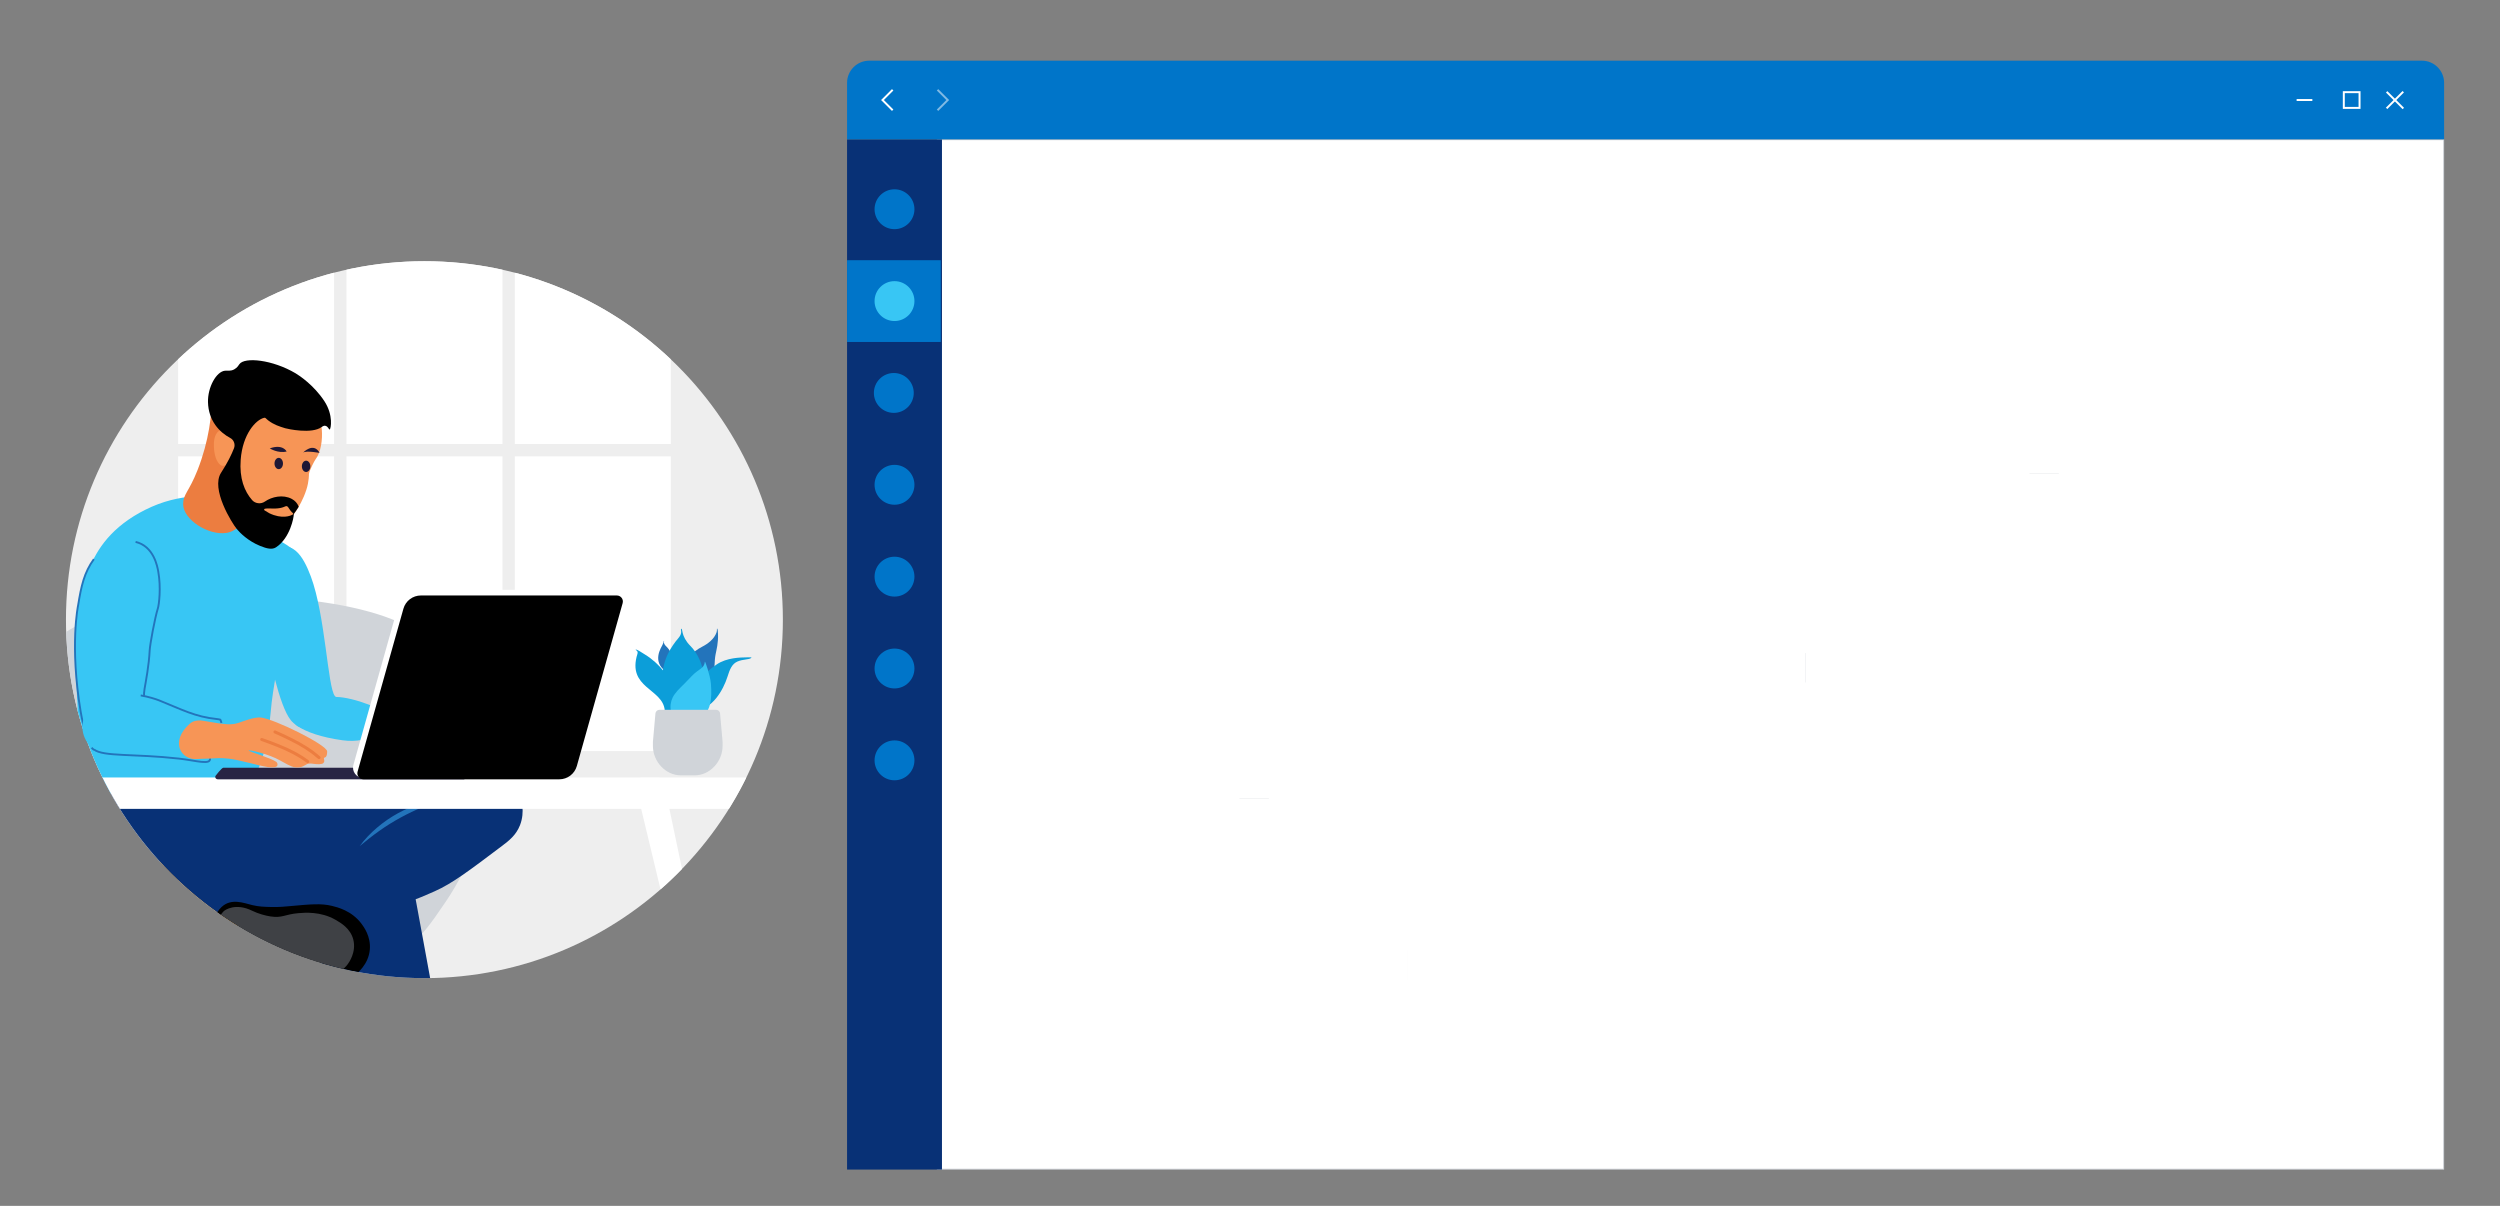 <svg id="eTt0sNOg6dY1" xmlns="http://www.w3.org/2000/svg" xmlns:xlink="http://www.w3.org/1999/xlink" viewBox="0 0 850 410" shape-rendering="geometricPrecision" text-rendering="geometricPrecision" width="850" height="410"><rect x="0" y="0" width="850" height="410" fill="#808080" stroke="none"/><style><![CDATA[#eTt0sNOg6dY45 {animation-name: eTt0sNOg6dY45_s_p, eTt0sNOg6dY45_s_do;animation-duration: 18000ms;animation-fill-mode: forwards;animation-timing-function: linear;animation-direction: normal;animation-iteration-count: infinite;}@keyframes eTt0sNOg6dY45_s_p { 0% {stroke: rgb(208,212,217)} 19.444% {stroke: rgb(208,212,217)} 20% {stroke: rgb(255,158,24)} 100% {stroke: rgb(255,158,24)}}@keyframes eTt0sNOg6dY45_s_do { 0% {stroke-dashoffset: 426.05} 19.444% {stroke-dashoffset: 426.05} 26.667% {stroke-dashoffset: 0} 100% {stroke-dashoffset: 0}} #eTt0sNOg6dY46 {animation: eTt0sNOg6dY46_s_do 18000ms linear infinite normal forwards}@keyframes eTt0sNOg6dY46_s_do { 0% {stroke-dashoffset: 0} 100% {stroke-dashoffset: -750}} #eTt0sNOg6dY47 {animation: eTt0sNOg6dY47_s_do 18000ms linear infinite normal forwards}@keyframes eTt0sNOg6dY47_s_do { 0% {stroke-dashoffset: 0} 1.667% {stroke-dashoffset: 0} 11.111% {stroke-dashoffset: -426.05} 100% {stroke-dashoffset: -426.05}} #eTt0sNOg6dY51 {animation: eTt0sNOg6dY51_s_do 18000ms linear infinite normal forwards}@keyframes eTt0sNOg6dY51_s_do { 0% {stroke-dashoffset: 0} 100% {stroke-dashoffset: -750}} #eTt0sNOg6dY52 {animation: eTt0sNOg6dY52_s_do 18000ms linear infinite normal forwards}@keyframes eTt0sNOg6dY52_s_do { 0% {stroke-dashoffset: 0} 1.667% {stroke-dashoffset: 0} 11.111% {stroke-dashoffset: -219.2} 100% {stroke-dashoffset: -219.2}} #eTt0sNOg6dY53_ts {animation: eTt0sNOg6dY53_ts__ts 18000ms linear infinite normal forwards}@keyframes eTt0sNOg6dY53_ts__ts { 0% {transform: translate(721.525px,384.74px) scale(0,0)} 10.556% {transform: translate(721.525px,384.74px) scale(0,0);animation-timing-function: cubic-bezier(0.42,0,0.58,1)} 14.444% {transform: translate(721.525px,384.74px) scale(1,1)} 100% {transform: translate(721.525px,384.74px) scale(1,1)}} #eTt0sNOg6dY57_ts {animation: eTt0sNOg6dY57_ts__ts 18000ms linear infinite normal forwards}@keyframes eTt0sNOg6dY57_ts__ts { 0% {transform: translate(678.056px,413.456px) scale(0,0)} 8.333% {transform: translate(678.056px,413.456px) scale(0,0);animation-timing-function: cubic-bezier(0.42,0,0.58,1)} 12.222% {transform: translate(678.056px,413.456px) scale(1,1)} 100% {transform: translate(678.056px,413.456px) scale(1,1)}} #eTt0sNOg6dY85_ts {animation: eTt0sNOg6dY85_ts__ts 18000ms linear infinite normal forwards}@keyframes eTt0sNOg6dY85_ts__ts { 0% {transform: translate(642.118px,512.486px) scale(0,0)} 5.556% {transform: translate(642.118px,512.486px) scale(0,0);animation-timing-function: cubic-bezier(0.42,0,0.58,1)} 8.333% {transform: translate(642.118px,512.486px) scale(1,1)} 100% {transform: translate(642.118px,512.486px) scale(1,1)}} #eTt0sNOg6dY101_ts {animation: eTt0sNOg6dY101_ts__ts 18000ms linear infinite normal forwards}@keyframes eTt0sNOg6dY101_ts__ts { 0% {transform: translate(540.38px,454.335px) scale(0,0)} 1.667% {transform: translate(540.38px,454.335px) scale(0,0);animation-timing-function: cubic-bezier(0.42,0,0.58,1)} 5.556% {transform: translate(540.38px,454.335px) scale(1,1)} 100% {transform: translate(540.38px,454.335px) scale(1,1)}} #eTt0sNOg6dY116_ts {animation: eTt0sNOg6dY116_ts__ts 18000ms linear infinite normal forwards}@keyframes eTt0sNOg6dY116_ts__ts { 0% {transform: translate(547.535px,566.14px) scale(0,0)} 1.667% {transform: translate(547.535px,566.14px) scale(0,0);animation-timing-function: cubic-bezier(0.42,0,0.58,1)} 5.556% {transform: translate(547.535px,566.14px) scale(1,1)} 100% {transform: translate(547.535px,566.14px) scale(1,1)}} #eTt0sNOg6dY127_ts {animation: eTt0sNOg6dY127_ts__ts 18000ms linear infinite normal forwards}@keyframes eTt0sNOg6dY127_ts__ts { 0% {transform: translate(417.045px,607.14px) scale(0,0);animation-timing-function: cubic-bezier(0.25,1,0.25,1)} 4.444% {transform: translate(417.045px,607.14px) scale(1,1)} 100% {transform: translate(417.045px,607.14px) scale(1,1)}} #eTt0sNOg6dY152_to {animation: eTt0sNOg6dY152_to__to 18000ms linear infinite normal forwards}@keyframes eTt0sNOg6dY152_to__to { 0% {transform: translate(414.47px,610.84px)} 3.889% {transform: translate(414.47px,610.84px)} 100% {transform: translate(414.47px,498.656px)}} #eTt0sNOg6dY274_ts {animation: eTt0sNOg6dY274_ts__ts 18000ms linear infinite normal forwards}@keyframes eTt0sNOg6dY274_ts__ts { 0% {transform: translate(695px,451px) scale(0,0)} 8.889% {transform: translate(695px,451px) scale(0,0);animation-timing-function: cubic-bezier(0.42,0,0.58,1)} 11.667% {transform: translate(695px,451px) scale(1,1)} 100% {transform: translate(695px,451px) scale(1,1)}} #eTt0sNOg6dY340_ts {animation: eTt0sNOg6dY340_ts__ts 18000ms linear infinite normal forwards}@keyframes eTt0sNOg6dY340_ts__ts { 0% {transform: translate(151.3px,165.77px) scale(1,1)} 1.667% {transform: translate(151.3px,165.77px) scale(1,0.2)} 3.333% {transform: translate(151.3px,165.77px) scale(1,1)} 11.111% {transform: translate(151.3px,165.77px) scale(1,1)} 12.778% {transform: translate(151.3px,165.77px) scale(1,0.2)} 14.444% {transform: translate(151.3px,165.77px) scale(1,1)} 22.222% {transform: translate(151.3px,165.77px) scale(1,1)} 23.889% {transform: translate(151.3px,165.77px) scale(1,0.2)} 25.556% {transform: translate(151.3px,165.77px) scale(1,1)} 36.111% {transform: translate(151.3px,165.77px) scale(1,1)} 37.778% {transform: translate(151.3px,165.77px) scale(1,0.2)} 39.444% {transform: translate(151.3px,165.77px) scale(1,1)} 52.778% {transform: translate(151.3px,165.77px) scale(1,1)} 54.444% {transform: translate(151.3px,165.77px) scale(1,0.2)} 56.111% {transform: translate(151.3px,165.77px) scale(1,1)} 69.444% {transform: translate(151.3px,165.77px) scale(1,1)} 71.111% {transform: translate(151.3px,165.77px) scale(1,0.2)} 72.778% {transform: translate(151.3px,165.77px) scale(1,1)} 86.111% {transform: translate(151.3px,165.77px) scale(1,1)} 87.778% {transform: translate(151.3px,165.77px) scale(1,0.2)} 89.444% {transform: translate(151.3px,165.77px) scale(1,1)} 100% {transform: translate(151.3px,165.77px) scale(1,1)}} #eTt0sNOg6dY341_ts {animation: eTt0sNOg6dY341_ts__ts 18000ms linear infinite normal forwards}@keyframes eTt0sNOg6dY341_ts__ts { 0% {transform: translate(165.62px,167.25px) scale(1,1)} 1.667% {transform: translate(165.62px,167.25px) scale(1,0.2)} 3.333% {transform: translate(165.62px,167.25px) scale(1,1)} 11.111% {transform: translate(165.62px,167.25px) scale(1,1)} 12.778% {transform: translate(165.62px,167.25px) scale(1,0.2)} 14.444% {transform: translate(165.62px,167.25px) scale(1,1)} 22.222% {transform: translate(165.62px,167.25px) scale(1,1)} 23.889% {transform: translate(165.62px,167.25px) scale(1,0.2)} 25.556% {transform: translate(165.62px,167.25px) scale(1,1)} 36.111% {transform: translate(165.62px,167.25px) scale(1,1)} 37.778% {transform: translate(165.62px,167.25px) scale(1,0.2)} 39.444% {transform: translate(165.62px,167.25px) scale(1,1)} 52.778% {transform: translate(165.62px,167.25px) scale(1,1)} 54.444% {transform: translate(165.62px,167.25px) scale(1,0.2)} 56.111% {transform: translate(165.62px,167.25px) scale(1,1)} 69.444% {transform: translate(165.62px,167.25px) scale(1,1)} 71.111% {transform: translate(165.62px,167.25px) scale(1,0.2)} 72.778% {transform: translate(165.62px,167.25px) scale(1,1)} 86.111% {transform: translate(165.62px,167.25px) scale(1,1)} 87.778% {transform: translate(165.62px,167.25px) scale(1,0.2)} 89.444% {transform: translate(165.62px,167.25px) scale(1,1)} 100% {transform: translate(165.62px,167.25px) scale(1,1)}} #eTt0sNOg6dY342_to {animation: eTt0sNOg6dY342_to__to 18000ms linear infinite normal forwards}@keyframes eTt0sNOg6dY342_to__to { 0% {transform: translate(168.355px,155.916px)} 1.667% {transform: translate(168.355px,156.916px)} 3.333% {transform: translate(168.355px,155.916px)} 11.111% {transform: translate(168.355px,155.916px)} 12.778% {transform: translate(168.355px,156.916px)} 14.444% {transform: translate(168.355px,155.916px)} 22.222% {transform: translate(168.355px,155.916px)} 23.889% {transform: translate(168.355px,156.916px)} 25.556% {transform: translate(168.355px,155.916px)} 36.111% {transform: translate(168.355px,155.916px)} 37.778% {transform: translate(168.355px,156.916px)} 39.444% {transform: translate(168.355px,155.916px)} 52.778% {transform: translate(168.355px,155.916px)} 54.444% {transform: translate(168.355px,156.916px)} 56.111% {transform: translate(168.355px,155.916px)} 69.444% {transform: translate(168.355px,155.916px)} 71.111% {transform: translate(168.355px,156.916px)} 72.778% {transform: translate(168.355px,155.916px)} 86.111% {transform: translate(168.355px,155.916px)} 87.778% {transform: translate(168.355px,156.916px)} 89.444% {transform: translate(168.355px,155.916px)} 100% {transform: translate(168.355px,155.916px)}} #eTt0sNOg6dY343_to {animation: eTt0sNOg6dY343_to__to 18000ms linear infinite normal forwards}@keyframes eTt0sNOg6dY343_to__to { 0% {transform: translate(151.025px,155.455px)} 1.667% {transform: translate(151.025px,156.455px)} 3.333% {transform: translate(151.025px,155.455px)} 11.111% {transform: translate(151.025px,155.455px)} 12.778% {transform: translate(151.025px,156.455px)} 14.444% {transform: translate(151.025px,155.455px)} 22.222% {transform: translate(151.025px,155.455px)} 23.889% {transform: translate(151.025px,156.455px)} 25.556% {transform: translate(151.025px,155.455px)} 36.111% {transform: translate(151.025px,155.455px)} 37.778% {transform: translate(151.025px,156.455px)} 39.444% {transform: translate(151.025px,155.455px)} 52.778% {transform: translate(151.025px,155.455px)} 54.444% {transform: translate(151.025px,156.455px)} 56.111% {transform: translate(151.025px,155.455px)} 69.444% {transform: translate(151.025px,155.455px)} 71.111% {transform: translate(151.025px,156.455px)} 72.778% {transform: translate(151.025px,155.455px)} 86.111% {transform: translate(151.025px,155.455px)} 87.778% {transform: translate(151.025px,156.455px)} 89.444% {transform: translate(151.025px,155.455px)} 100% {transform: translate(151.025px,155.455px)}}]]></style><defs><circle id="eTt0sNOg6dY2" r="120.75" stroke-miterlimit="1"/><circle id="eTt0sNOg6dY3" r="187.5" stroke-miterlimit="1"/><circle id="eTt0sNOg6dY4" r="187.5" stroke-miterlimit="1"/></defs><g id="eTt0sNOg6dY5" transform="matrix(1 0 0 1 0 -290)"><g id="eTt0sNOg6dY6"><g id="eTt0sNOg6dY7"><g id="eTt0sNOg6dY8"><g id="eTt0sNOg6dY9"><rect id="eTt0sNOg6dY10" width="512.19" height="349.97" rx="0" ry="0" transform="matrix(1 0 0 1 318.67 337.53)" fill="rgb(255,255,255)" stroke="none" stroke-width="1" stroke-miterlimit="1"/><path id="eTt0sNOg6dY11" d="M830.71,337.67L830.71,687.35L318.81,687.35L318.81,337.67L830.71,337.67M831,337.38L318.52,337.38L318.52,687.65L831,687.65L831,337.38L831,337.38Z" fill="rgb(208,212,217)" stroke="none" stroke-width="1" stroke-miterlimit="1"/></g></g><g id="eTt0sNOg6dY12"><g id="eTt0sNOg6dY13"><rect id="eTt0sNOg6dY14" width="32.27" height="350.27" rx="0" ry="0" transform="matrix(1 0 0 1 288 337.38)" fill="rgb(8,49,118)" stroke="none" stroke-width="1" stroke-miterlimit="1"/></g></g><g id="eTt0sNOg6dY15"><g id="eTt0sNOg6dY16"><g id="eTt0sNOg6dY17"><path id="eTt0sNOg6dY18" d="M823.46,310.63L295.54,310.63C291.38,310.63,288,314.01,288,318.17L288,337.38L831,337.38L831,318.17C831,314.01,827.62,310.63,823.46,310.63Z" fill="rgb(0,117,201)" stroke="none" stroke-width="1" stroke-miterlimit="1"/></g></g><g id="eTt0sNOg6dY19"><g id="eTt0sNOg6dY20"><polygon id="eTt0sNOg6dY21" points="303.27,327.72 299.56,324.01 303.27,320.3 303.75,320.77 300.51,324.01 303.75,327.24" fill="rgb(255,255,255)" stroke="none" stroke-width="1" stroke-miterlimit="1"/></g><g id="eTt0sNOg6dY22" opacity="0.5"><polygon id="eTt0sNOg6dY23" points="319,327.72 318.52,327.24 321.76,324.01 318.52,320.77 319,320.3 322.7,324.01" fill="rgb(255,255,255)" stroke="none" stroke-width="1" stroke-miterlimit="1"/></g></g><g id="eTt0sNOg6dY24"><g id="eTt0sNOg6dY25"><rect id="eTt0sNOg6dY26" width="5.35" height="0.67" rx="0" ry="0" transform="matrix(1 0 0 1 780.85 323.67)" fill="rgb(255,255,255)" stroke="none" stroke-width="1" stroke-miterlimit="1"/></g><g id="eTt0sNOg6dY27"><path id="eTt0sNOg6dY28" d="M802.58,327.02L796.56,327.02L796.56,321L802.58,321L802.58,327.02ZM797.23,326.35L801.91,326.35L801.91,321.67L797.23,321.67L797.23,326.35Z" fill="rgb(255,255,255)" stroke="none" stroke-width="1" stroke-miterlimit="1"/></g><g id="eTt0sNOg6dY29"><g id="eTt0sNOg6dY30"><rect id="eTt0sNOg6dY31" width="0.67" height="8.02" rx="0" ry="0" transform="matrix(0.707 -0.707 0.707 0.707 811.226 321.459)" fill="rgb(255,255,255)" stroke="none" stroke-width="1" stroke-miterlimit="1"/></g><g id="eTt0sNOg6dY32"><rect id="eTt0sNOg6dY33" width="8.02" height="0.67" rx="0" ry="0" transform="matrix(0.707 -0.707 0.707 0.707 811.199 326.61)" fill="rgb(255,255,255)" stroke="none" stroke-width="1" stroke-miterlimit="1"/></g></g></g></g><g id="eTt0sNOg6dY34"><rect id="eTt0sNOg6dY35" width="31.86" height="27.8" rx="0" ry="0" transform="matrix(1 0 0 1 288 378.47)" fill="rgb(0,117,201)" stroke="none" stroke-width="1" stroke-miterlimit="1"/></g></g><circle id="eTt0sNOg6dY36" r="6.78" transform="matrix(1 0 0 1 304.13 392.37)" fill="rgb(56,198,244)" stroke="none" stroke-width="1" stroke-miterlimit="1"/><circle id="eTt0sNOg6dY37" r="6.78" transform="matrix(1 0 0 1 304.13 361.14)" fill="rgb(0,117,201)" stroke="none" stroke-width="1" stroke-miterlimit="1"/><circle id="eTt0sNOg6dY38" r="6.78" transform="matrix(1 0 0 1 304.13 517.29)" fill="rgb(0,117,201)" stroke="none" stroke-width="1" stroke-miterlimit="1"/><circle id="eTt0sNOg6dY39" r="6.78" transform="matrix(1 0 0 1 303.898 423.6)" fill="rgb(0,117,201)" stroke="none" stroke-width="1" stroke-miterlimit="1"/><circle id="eTt0sNOg6dY40" r="6.78" transform="matrix(1 0 0 1 304.13 486.06)" fill="rgb(0,117,201)" stroke="none" stroke-width="1" stroke-miterlimit="1"/><circle id="eTt0sNOg6dY41" r="6.78" transform="matrix(1 0 0 1 304.13 548.52)" fill="rgb(0,117,201)" stroke="none" stroke-width="1" stroke-miterlimit="1"/><circle id="eTt0sNOg6dY42" r="6.78" transform="matrix(1 0 0 1 304.13 454.83)" fill="rgb(0,117,201)" stroke="none" stroke-width="1" stroke-miterlimit="1"/></g><g id="eTt0sNOg6dY43"><path id="eTt0sNOg6dY44" d="M426.42,561.48L426.42,478.57C426.42,467.21,435.63,458,446.99,458L574.05,458C585.41,458,594.62,467.21,594.62,478.57L594.62,478.57C594.62,489.93,603.83,499.14,615.19,499.14L674.44,499.14C685.8,499.14,695.01,489.93,695.01,478.57L695.01,451" fill="none" stroke="rgb(208,212,217)" stroke-width="10" stroke-miterlimit="1"/><path id="eTt0sNOg6dY45" d="M426.42,561.48L426.42,478.57C426.42,467.21,435.63,458,446.99,458L574.05,458C585.41,458,594.62,467.21,594.62,478.57L594.62,478.57C594.62,489.93,603.83,499.14,615.19,499.14L674.44,499.14C685.8,499.14,695.01,489.93,695.01,478.57L695.01,451" fill="none" stroke="rgb(208,212,217)" stroke-width="10" stroke-miterlimit="1" stroke-dashoffset="426.05" stroke-dasharray="426.05"/><path id="eTt0sNOg6dY46" display="none" d="M426.42,561.48L426.42,478.57C426.42,467.21,435.63,458,446.99,458L574.05,458C585.41,458,594.62,467.21,594.62,478.57L594.62,478.57C594.62,489.93,603.83,499.14,615.19,499.14L674.44,499.14C685.8,499.14,695.01,489.93,695.01,478.57L695.01,451" fill="none" stroke="rgb(255,255,255)" stroke-width="4" stroke-linecap="round" stroke-miterlimit="1" stroke-dasharray="0,20"/><path id="eTt0sNOg6dY47" d="M426.42,561.48L426.42,478.57C426.42,467.21,435.63,458,446.99,458L574.05,458C585.41,458,594.62,467.21,594.62,478.57L594.62,478.57C594.62,489.93,603.83,499.14,615.19,499.14L674.44,499.14C685.8,499.14,695.01,489.93,695.01,478.57L695.01,451" fill="none" stroke="rgb(255,255,255)" stroke-width="12" stroke-miterlimit="1" stroke-dasharray="426.05"/></g><g id="eTt0sNOg6dY48"><g id="eTt0sNOg6dY49"><path id="eTt0sNOg6dY50" d="M478.71,618.23L521.77,618.23C532.82,618.23,541.77,609.28,541.77,598.23L541.77,537.04C541.77,525.99,550.72,517.04,561.77,517.04L613.88,517.04" fill="none" stroke="rgb(208,212,217)" stroke-width="10" stroke-miterlimit="1"/><path id="eTt0sNOg6dY51" display="none" d="M478.71,618.23L521.77,618.23C532.82,618.23,541.77,609.28,541.77,598.23L541.77,537.04C541.77,525.99,550.72,517.04,561.77,517.04L613.88,517.04" fill="none" stroke="rgb(255,255,255)" stroke-width="4" stroke-linecap="round" stroke-miterlimit="1" stroke-dasharray="0,20"/><path id="eTt0sNOg6dY52" d="M478.71,618.23L521.77,618.23C532.82,618.23,541.77,609.28,541.77,598.23L541.77,537.04C541.77,525.99,550.72,517.04,561.77,517.04L613.88,517.04" fill="none" stroke="rgb(255,255,255)" stroke-width="12" stroke-miterlimit="1" stroke-dasharray="219.2"/></g></g><g id="eTt0sNOg6dY53_ts" transform="translate(721.525,384.74) scale(0,0)"><g id="eTt0sNOg6dY53" transform="translate(-721.525,-384.74)"><g id="eTt0sNOg6dY54"><g id="eTt0sNOg6dY55"><path id="eTt0sNOg6dY56" d="M750.7,381.35C749.32,381.35,747.98,381.55,746.71,381.93C746.36,369.16,736.13,358.92,723.55,358.92C713.48,358.92,704.92,365.48,701.72,374.64C699.95,374.04,698.05,373.72,696.09,373.72C686.13,373.72,678.05,381.97,678.05,392.14C678.05,402.32,686.12,410.56,696.09,410.56L750.7,410.56C758.6,410.56,765,404.02,765,395.95C765,387.88,758.6,381.35,750.7,381.35Z" fill="rgb(56,198,244)" stroke="none" stroke-width="2" stroke-miterlimit="1"/></g></g></g></g><g id="eTt0sNOg6dY57_ts" transform="translate(678.056,413.456) scale(0,0)"><g id="eTt0sNOg6dY57" transform="translate(-678.056,-413.456)"><g id="eTt0sNOg6dY58"><g id="eTt0sNOg6dY59"><path id="eTt0sNOg6dY60" d="M714.93,409.12C714.22,394,704.14,381.18,690.46,377.45C674.57,373.12,656.86,381.9,650.16,398.46C634.65,395.71,620.29,403.25,615.62,415.16C612.72,422.54,613.22,432.44,619.07,440.2C626.37,449.86,637.66,450.5,639.22,450.56L722.08,450.56C725.27,450.56,728.41,449.76,731.16,448.16C738.91,443.63,743.32,434.88,741.98,426.38C740.14,414.66,727.74,406.09,714.93,409.12Z" fill="rgb(255,255,255)" stroke="rgb(8,49,118)" stroke-width="2" stroke-miterlimit="1"/><g id="eTt0sNOg6dY61" transform="matrix(1 0 0 1 637.874 411.075)"><path id="eTt0sNOg6dY62" d="M2.6,7.2L2.6,7.2C2.6,4.8,4.4,2.8,6.9,2.8C8.4,2.8,9.4,3.3,10.2,4.1L9.2,5.2C8.5,4.6,7.8,4.2,6.8,4.2C5.2,4.2,4,5.5,4,7.2L4,7.2C4,8.8,5.2,10.2,6.8,10.2C7.8,10.2,8.5,9.8,9.2,9.1L10.1,10.1C9.2,11,8.3,11.6,6.7,11.6C4.4,11.5,2.6,9.6,2.6,7.2Z" fill="rgb(0,0,0)" stroke="none" stroke-width="1"/><path id="eTt0sNOg6dY63" d="M11.7,2.6L13.2,2.6L13.2,11.4L11.7,11.4L11.7,2.6Z" fill="rgb(0,0,0)" stroke="none" stroke-width="1"/><path id="eTt0sNOg6dY64" d="M14.7,8.2L14.7,8.2C14.7,6.4,16.1,4.9,18.1,4.9C20.1,4.9,21.5,6.4,21.5,8.2L21.5,8.2C21.5,10,20.1,11.5,18.1,11.5C16.1,11.5,14.7,10,14.7,8.2ZM20,8.2L20,8.2C20,7.1,19.2,6.1,18.1,6.1C16.9,6.1,16.2,7,16.2,8.1L16.2,8.1C16.2,9.2,17,10.1,18.1,10.1C19.3,10.2,20,9.3,20,8.2Z" fill="rgb(0,0,0)" stroke="none" stroke-width="1"/><path id="eTt0sNOg6dY65" d="M22.9,9.1L22.9,5L24.4,5L24.4,8.6C24.4,9.6,24.9,10.1,25.8,10.1C26.6,10.1,27.2,9.5,27.2,8.5L27.2,5L28.7,5L28.7,11.3L27.2,11.3L27.2,10.3C26.8,10.9,26.2,11.4,25.2,11.4C23.7,11.5,22.9,10.5,22.9,9.1Z" fill="rgb(0,0,0)" stroke="none" stroke-width="1"/><path id="eTt0sNOg6dY66" d="M30.1,8.2L30.1,8.2C30.1,6.1,31.5,4.9,33,4.9C34,4.9,34.7,5.4,35.2,6L35.2,2.6L36.7,2.6L36.7,11.4L35.2,11.4L35.2,10.3C34.7,11,34,11.5,33,11.5C31.5,11.5,30.1,10.3,30.1,8.2ZM35.2,8.2L35.2,8.2C35.2,7,34.3,6.1,33.4,6.1C32.4,6.1,31.6,6.9,31.6,8.1L31.6,8.1C31.6,9.3,32.4,10.1,33.4,10.1C34.3,10.2,35.2,9.4,35.2,8.2Z" fill="rgb(0,0,0)" stroke="none" stroke-width="1"/><path id="eTt0sNOg6dY67" d="M38.2,7L41.7,7L41.7,8.4L38.2,8.4L38.2,7Z" fill="rgb(0,0,0)" stroke="none" stroke-width="1"/><path id="eTt0sNOg6dY68" d="M44.8,10.4L44.8,11.4L43.3,11.4L43.3,2.6L44.8,2.6L44.8,6.1C45.3,5.4,45.9,4.9,46.9,4.9C48.4,4.9,49.9,6.1,49.9,8.2L49.9,8.2C49.9,10.3,48.5,11.5,46.9,11.5C45.9,11.5,45.2,11,44.8,10.4ZM48.4,8.2L48.4,8.2C48.4,7,47.6,6.1,46.6,6.1C45.6,6.1,44.8,6.9,44.8,8.1L44.8,8.1C44.8,9.3,45.7,10.1,46.6,10.1C47.6,10.2,48.4,9.5,48.4,8.2Z" fill="rgb(0,0,0)" stroke="none" stroke-width="1"/><path id="eTt0sNOg6dY69" d="M55.2,11.4L55.2,10.6C54.8,11.1,54.1,11.5,53.1,11.5C51.9,11.5,50.8,10.8,50.8,9.5L50.8,9.5C50.8,8.1,51.9,7.4,53.4,7.4C54.2,7.4,54.7,7.5,55.2,7.7L55.2,7.6C55.2,6.7,54.6,6.2,53.6,6.2C52.9,6.2,52.4,6.4,51.8,6.6L51.4,5.4C52.1,5.1,52.8,4.9,53.8,4.9C55.7,4.9,56.6,5.9,56.6,7.6L56.6,11.4L55.2,11.4ZM55.3,8.7C54.9,8.6,54.4,8.4,53.8,8.4C52.9,8.4,52.3,8.8,52.3,9.4L52.3,9.4C52.3,10,52.8,10.3,53.5,10.3C54.5,10.3,55.2,9.8,55.2,9L55.2,8.7Z" fill="rgb(0,0,0)" stroke="none" stroke-width="1"/><path id="eTt0sNOg6dY70" d="M57.9,10.5L58.5,9.5C59.2,10,59.9,10.3,60.6,10.3C61.2,10.3,61.6,10,61.6,9.6L61.6,9.6C61.6,9.1,60.9,8.9,60.2,8.7C59.3,8.4,58.2,8.1,58.2,6.8L58.2,6.8C58.2,5.6,59.2,4.9,60.5,4.9C61.3,4.9,62.2,5.2,62.8,5.6L62.2,6.6C61.6,6.2,60.9,6,60.4,6C59.8,6,59.5,6.3,59.5,6.6L59.5,6.6C59.5,7.1,60.2,7.2,60.9,7.5C61.8,7.8,62.9,8.2,62.9,9.3L62.9,9.3C62.9,10.6,61.9,11.3,60.5,11.3C59.7,11.5,58.7,11.2,57.9,10.5Z" fill="rgb(0,0,0)" stroke="none" stroke-width="1"/><path id="eTt0sNOg6dY71" d="M64.1,8.2L64.1,8.2C64.1,6.4,65.4,4.9,67.2,4.9C69.2,4.9,70.2,6.5,70.2,8.3C70.2,8.4,70.2,8.6,70.2,8.7L65.5,8.7C65.7,9.7,66.4,10.3,67.3,10.3C68,10.3,68.5,10,69,9.5L69.9,10.3C69.3,11,68.5,11.5,67.3,11.5C65.5,11.5,64.1,10.2,64.1,8.2ZM68.8,7.8C68.7,6.9,68.2,6.1,67.2,6.1C66.3,6.1,65.7,6.8,65.6,7.8L68.8,7.8Z" fill="rgb(0,0,0)" stroke="none" stroke-width="1"/><path id="eTt0sNOg6dY72" d="M71.3,8.2L71.3,8.2C71.3,6.1,72.7,4.9,74.2,4.9C75.2,4.9,75.9,5.4,76.4,6L76.4,2.6L77.9,2.6L77.9,11.4L76.4,11.4L76.4,10.3C75.9,11,75.3,11.5,74.2,11.5C72.8,11.5,71.3,10.3,71.3,8.2ZM76.5,8.2L76.5,8.2C76.5,7,75.6,6.1,74.7,6.1C73.7,6.1,72.9,6.9,72.9,8.1L72.9,8.1C72.9,9.3,73.7,10.1,74.7,10.1C75.6,10.2,76.5,9.4,76.5,8.2Z" fill="rgb(0,0,0)" stroke="none" stroke-width="1"/><path id="eTt0sNOg6dY73" d="M6.7,25.8L6.7,25C6.3,25.5,5.6,25.9,4.6,25.9C3.4,25.9,2.3,25.2,2.3,23.9L2.3,23.9C2.3,22.5,3.4,21.8,4.9,21.8C5.7,21.8,6.2,21.9,6.7,22.1L6.7,22C6.7,21.1,6.1,20.6,5.1,20.6C4.4,20.6,3.9,20.8,3.3,21L2.9,19.8C3.6,19.5,4.3,19.3,5.3,19.3C7.2,19.3,8.1,20.3,8.1,22L8.1,25.8L6.7,25.8ZM6.7,23.1C6.3,23,5.8,22.8,5.2,22.8C4.3,22.8,3.7,23.2,3.7,23.8L3.7,23.8C3.7,24.4,4.2,24.7,4.9,24.7C5.9,24.7,6.6,24.2,6.6,23.4L6.6,23.1Z" fill="rgb(0,0,0)" stroke="none" stroke-width="1"/><path id="eTt0sNOg6dY74" d="M9.8,19.4L11.3,19.4L11.3,20.5C11.8,19.8,12.4,19.3,13.4,19.3C14.9,19.3,16.4,20.5,16.4,22.6L16.4,22.6C16.4,24.7,15,25.9,13.4,25.9C12.4,25.9,11.7,25.4,11.3,24.8L11.3,27.7L9.8,27.7L9.8,19.4ZM14.9,22.6L14.9,22.6C14.9,21.4,14.1,20.5,13.1,20.5C12.1,20.5,11.3,21.3,11.3,22.5L11.3,22.5C11.3,23.7,12.2,24.5,13.1,24.5C14.1,24.6,14.9,23.9,14.9,22.6Z" fill="rgb(0,0,0)" stroke="none" stroke-width="1"/><path id="eTt0sNOg6dY75" d="M17.9,19.4L19.4,19.4L19.4,20.5C19.9,19.8,20.5,19.3,21.5,19.3C23,19.3,24.5,20.5,24.5,22.6L24.5,22.6C24.5,24.7,23.1,25.9,21.5,25.9C20.5,25.9,19.8,25.4,19.4,24.8L19.4,27.7L17.9,27.7L17.9,19.4ZM22.9,22.6L22.9,22.6C22.9,21.4,22.1,20.5,21.1,20.5C20.1,20.5,19.3,21.3,19.3,22.5L19.3,22.5C19.3,23.7,20.2,24.5,21.1,24.5C22.1,24.6,22.9,23.9,22.9,22.6Z" fill="rgb(0,0,0)" stroke="none" stroke-width="1"/><path id="eTt0sNOg6dY76" d="M26,17L27.5,17L27.5,25.8L26,25.8L26,17Z" fill="rgb(0,0,0)" stroke="none" stroke-width="1"/><path id="eTt0sNOg6dY77" d="M29.4,17.1L31,17.1L31,18.5L29.4,18.5L29.4,17.1ZM29.4,19.4L30.9,19.4L30.9,25.7L29.4,25.7L29.4,19.4Z" fill="rgb(0,0,0)" stroke="none" stroke-width="1"/><path id="eTt0sNOg6dY78" d="M32.4,22.6L32.4,22.6C32.4,20.8,33.8,19.3,35.7,19.3C36.9,19.3,37.6,19.7,38.2,20.4L37.3,21.4C36.9,20.9,36.4,20.6,35.7,20.6C34.6,20.6,33.9,21.5,33.9,22.6L33.9,22.6C33.9,23.7,34.7,24.6,35.8,24.6C36.5,24.6,37,24.3,37.4,23.8L38.3,24.7C37.7,25.4,36.9,25.9,35.7,25.9C33.8,25.9,32.4,24.4,32.4,22.6Z" fill="rgb(0,0,0)" stroke="none" stroke-width="1"/><path id="eTt0sNOg6dY79" d="M43.5,25.8L43.5,25C43.1,25.5,42.4,25.9,41.4,25.9C40.2,25.9,39.1,25.2,39.1,23.9L39.1,23.9C39.1,22.5,40.2,21.8,41.7,21.8C42.5,21.8,43,21.9,43.5,22.1L43.5,22C43.5,21.1,42.9,20.6,41.9,20.6C41.2,20.6,40.7,20.8,40.1,21L39.7,19.8C40.4,19.5,41.1,19.3,42.1,19.3C44,19.3,44.9,20.3,44.9,22L44.9,25.8L43.5,25.8ZM43.5,23.1C43.1,23,42.6,22.8,42,22.8C41.1,22.8,40.5,23.2,40.5,23.8L40.5,23.8C40.5,24.4,41,24.7,41.7,24.7C42.7,24.7,43.4,24.2,43.4,23.4L43.4,23.1Z" fill="rgb(0,0,0)" stroke="none" stroke-width="1"/><path id="eTt0sNOg6dY80" d="M46.9,24L46.9,20.7L46.1,20.7L46.1,19.5L46.9,19.5L46.9,17.8L48.4,17.8L48.4,19.5L50.1,19.5L50.1,20.7L48.4,20.7L48.4,23.8C48.4,24.4,48.7,24.6,49.2,24.6C49.5,24.6,49.8,24.5,50.1,24.4L50.1,25.6C49.7,25.8,49.3,25.9,48.8,25.9C47.7,25.9,46.9,25.4,46.9,24Z" fill="rgb(0,0,0)" stroke="none" stroke-width="1"/><path id="eTt0sNOg6dY81" d="M51.5,17.1L53.1,17.1L53.1,18.5L51.5,18.5L51.5,17.1ZM51.6,19.4L53.1,19.4L53.1,25.7L51.6,25.7L51.6,19.4Z" fill="rgb(0,0,0)" stroke="none" stroke-width="1"/><path id="eTt0sNOg6dY82" d="M54.6,22.6L54.6,22.6C54.6,20.8,56,19.3,58,19.3C60,19.3,61.4,20.8,61.4,22.6L61.4,22.6C61.4,24.4,60,25.9,58,25.9C56,25.9,54.6,24.4,54.6,22.6ZM59.9,22.6L59.9,22.6C59.9,21.5,59.1,20.5,58,20.5C56.8,20.5,56.1,21.4,56.1,22.5L56.1,22.5C56.1,23.6,56.9,24.5,58,24.5C59.2,24.6,59.9,23.7,59.9,22.6Z" fill="rgb(0,0,0)" stroke="none" stroke-width="1"/><path id="eTt0sNOg6dY83" d="M62.8,19.4L64.3,19.4L64.3,20.4C64.7,19.8,65.3,19.3,66.3,19.3C67.7,19.3,68.6,20.3,68.6,21.7L68.6,25.7L67.1,25.7L67.1,22.1C67.1,21.1,66.6,20.6,65.7,20.6C64.9,20.6,64.3,21.2,64.3,22.2L64.3,25.8L62.8,25.8L62.8,19.4Z" fill="rgb(0,0,0)" stroke="none" stroke-width="1"/><path id="eTt0sNOg6dY84" d="M69.8,24.9L70.4,23.9C71.1,24.4,71.8,24.7,72.5,24.7C73.1,24.7,73.5,24.4,73.5,24L73.5,24C73.5,23.5,72.8,23.3,72.1,23.1C71.2,22.8,70.1,22.5,70.1,21.2L70.1,21.2C70.1,20,71.1,19.3,72.4,19.3C73.2,19.3,74.1,19.6,74.7,20L74.1,21C73.5,20.6,72.8,20.4,72.3,20.4C71.7,20.4,71.4,20.7,71.4,21L71.4,21C71.4,21.5,72.1,21.6,72.8,21.9C73.7,22.2,74.8,22.6,74.8,23.7L74.8,23.7C74.8,25,73.8,25.7,72.5,25.7C71.5,25.9,70.6,25.6,69.8,24.9Z" fill="rgb(0,0,0)" stroke="none" stroke-width="1"/></g></g></g></g></g><g id="eTt0sNOg6dY85_ts" transform="translate(642.118,512.486) scale(0,0)"><g id="eTt0sNOg6dY85" transform="translate(-642.118,-512.486)"><g id="eTt0sNOg6dY86"><g id="eTt0sNOg6dY87"><g id="eTt0sNOg6dY88"><path id="eTt0sNOg6dY89" d="M662.87,504.59C662.47,496.08,656.79,488.87,649.1,486.77C640.16,484.33,630.19,489.28,626.42,498.6C617.69,497.05,609.61,501.29,606.98,508C605.35,512.16,605.63,517.73,608.92,522.09C613.03,527.53,619.38,527.89,620.26,527.92L665.91,527.92C670.63,527.92,675.05,525.32,677.07,521.06C678.07,518.97,678.46,516.62,678.09,514.31C677.05,507.71,670.08,502.89,662.87,504.59Z" fill="rgb(12,158,217)" stroke="none" stroke-width="1" stroke-miterlimit="1"/></g></g><g id="eTt0sNOg6dY90"><g id="eTt0sNOg6dY91"><circle id="eTt0sNOg6dY92" r="11.62" transform="matrix(1 0 0 1 642.11 527.2)" fill="rgb(255,255,255)" stroke="rgb(8,49,118)" stroke-width="1.465" stroke-miterlimit="1"/></g><g id="eTt0sNOg6dY93"><line id="eTt0sNOg6dY94" x1="635.16" y1="527.22" x2="649.4" y2="527.22" fill="none" stroke="rgb(231,117,40)" stroke-width="1.295" stroke-linecap="round" stroke-miterlimit="1"/><polyline id="eTt0sNOg6dY95" points="647.43,529.33 649.5,527.22 647.35,525.07" fill="none" stroke="rgb(231,117,40)" stroke-width="1.295" stroke-linecap="round" stroke-linejoin="round" stroke-miterlimit="1"/><polyline id="eTt0sNOg6dY96" points="636.8,529.33 634.72,527.22 636.87,525.07" fill="none" stroke="rgb(231,117,40)" stroke-width="1.295" stroke-linecap="round" stroke-linejoin="round" stroke-miterlimit="1"/></g><g id="eTt0sNOg6dY97"><line id="eTt0sNOg6dY98" x1="642.13" y1="534.15" x2="642.13" y2="519.91" fill="none" stroke="rgb(231,117,40)" stroke-width="1.295" stroke-linecap="round" stroke-miterlimit="1"/><polyline id="eTt0sNOg6dY99" points="644.25,521.89 642.13,519.81 639.98,521.96" fill="none" stroke="rgb(231,117,40)" stroke-width="1.295" stroke-linecap="round" stroke-linejoin="round" stroke-miterlimit="1"/><polyline id="eTt0sNOg6dY100" points="644.25,532.51 642.13,534.59 639.98,532.44" fill="none" stroke="rgb(231,117,40)" stroke-width="1.295" stroke-linecap="round" stroke-linejoin="round" stroke-miterlimit="1"/></g></g></g></g></g><g id="eTt0sNOg6dY101_ts" transform="translate(540.38,454.335) scale(0,0)"><g id="eTt0sNOg6dY101" transform="translate(-540.38,-454.335)"><g id="eTt0sNOg6dY102"><g id="eTt0sNOg6dY103"><path id="eTt0sNOg6dY104" d="M568.2,451.35C566.86,451.35,565.56,451.54,564.33,451.9C563.99,439.78,554.07,430.06,541.87,430.06C532.11,430.06,523.8,436.28,520.7,444.98C518.98,444.42,517.15,444.11,515.24,444.11C505.58,444.11,497.75,451.94,497.75,461.6C497.75,471.26,505.58,479.09,515.24,479.09L568.2,479.09C575.86,479.09,582.07,472.88,582.07,465.22C582.07,457.56,575.86,451.35,568.2,451.35Z" fill="rgb(255,255,255)" stroke="none" stroke-width="1" stroke-miterlimit="1"/><path id="eTt0sNOg6dY105" d="M569.14,450.87C567.8,450.87,566.5,451.06,565.27,451.42C564.93,439.3,555.01,429.58,542.81,429.58C533.05,429.58,524.74,435.8,521.64,444.5C519.92,443.94,518.09,443.63,516.18,443.63C506.52,443.63,498.69,451.46,498.69,461.12C498.69,470.78,506.52,478.61,516.18,478.61L569.14,478.61C576.8,478.61,583.01,472.4,583.01,464.74C583.01,457.08,576.79,450.87,569.14,450.87Z" fill="none" stroke="rgb(8,49,118)" stroke-width="2" stroke-linecap="round" stroke-linejoin="round" stroke-miterlimit="1"/></g><g id="eTt0sNOg6dY106"><g id="eTt0sNOg6dY107"><path id="eTt0sNOg6dY108" d="M516.02,455.43L518.02,455.43L518.02,464.53L516.02,464.53L516.02,455.43Z" fill="rgb(0,0,0)" stroke="none" stroke-width="1" stroke-miterlimit="1"/><path id="eTt0sNOg6dY109" d="M520.09,457.56L522.07,457.56L522.07,458.55C522.53,457.97,523.11,457.43,524.11,457.43C525.6,457.43,526.48,458.42,526.48,460.02L526.48,464.53L524.5,464.53L524.5,460.64C524.5,459.7,524.06,459.22,523.3,459.22C522.54,459.22,522.06,459.7,522.06,460.64L522.06,464.53L520.08,464.53L520.08,457.56Z" fill="rgb(0,0,0)" stroke="none" stroke-width="1" stroke-miterlimit="1"/><path id="eTt0sNOg6dY110" d="M528.51,462.55L528.51,459.25L527.68,459.25L527.68,457.56L528.51,457.56L528.51,455.78L530.49,455.78L530.49,457.56L532.13,457.56L532.13,459.25L530.49,459.25L530.49,462.23C530.49,462.69,530.69,462.91,531.13,462.91C531.49,462.91,531.82,462.82,532.11,462.66L532.11,464.25C531.69,464.5,531.21,464.65,530.55,464.65C529.33,464.65,528.51,464.17,528.51,462.55Z" fill="rgb(0,0,0)" stroke="none" stroke-width="1" stroke-miterlimit="1"/><path id="eTt0sNOg6dY111" d="M533.05,461.08L533.05,461.05C533.05,459.06,534.47,457.42,536.5,457.42C538.83,457.42,539.89,459.23,539.89,461.2C539.89,461.36,539.88,461.54,539.86,461.72L535.01,461.72C535.2,462.62,535.83,463.09,536.71,463.09C537.37,463.09,537.85,462.88,538.4,462.37L539.53,463.37C538.88,464.18,537.94,464.67,536.68,464.67C534.59,464.69,533.05,463.22,533.05,461.08ZM537.96,460.5C537.84,459.62,537.32,459.02,536.49,459.02C535.67,459.02,535.14,459.6,534.98,460.5L537.96,460.5Z" fill="rgb(0,0,0)" stroke="none" stroke-width="1" stroke-miterlimit="1"/><path id="eTt0sNOg6dY112" d="M541.35,457.56L543.33,457.56L543.33,458.96C543.73,458,544.38,457.37,545.55,457.43L545.55,459.5L545.45,459.5C544.14,459.5,543.33,460.29,543.33,461.96L543.33,464.53L541.35,464.53L541.35,457.56Z" fill="rgb(0,0,0)" stroke="none" stroke-width="1" stroke-miterlimit="1"/><path id="eTt0sNOg6dY113" d="M546.79,457.56L548.77,457.56L548.77,458.55C549.22,457.97,549.81,457.43,550.81,457.43C552.31,457.43,553.18,458.42,553.18,460.02L553.18,464.53L551.2,464.53L551.2,460.64C551.2,459.7,550.76,459.22,550,459.22C549.24,459.22,548.77,459.7,548.77,460.64L548.77,464.53L546.79,464.53L546.79,457.56Z" fill="rgb(0,0,0)" stroke="none" stroke-width="1" stroke-miterlimit="1"/><path id="eTt0sNOg6dY114" d="M554.55,461.08L554.55,461.05C554.55,459.06,555.97,457.42,558,457.42C560.33,457.42,561.39,459.23,561.39,461.2C561.39,461.36,561.38,461.54,561.36,461.72L556.51,461.72C556.7,462.62,557.33,463.09,558.21,463.09C558.87,463.09,559.35,462.88,559.9,462.37L561.03,463.37C560.38,464.18,559.44,464.67,558.18,464.67C556.1,464.69,554.55,463.22,554.55,461.08ZM559.46,460.5C559.34,459.62,558.82,459.02,557.99,459.02C557.17,459.02,556.64,459.6,556.48,460.5L559.46,460.5Z" fill="rgb(0,0,0)" stroke="none" stroke-width="1" stroke-miterlimit="1"/><path id="eTt0sNOg6dY115" d="M563.18,462.55L563.18,459.25L562.35,459.25L562.35,457.56L563.18,457.56L563.18,455.78L565.16,455.78L565.16,457.56L566.8,457.56L566.8,459.25L565.16,459.25L565.16,462.23C565.16,462.69,565.35,462.91,565.8,462.91C566.16,462.91,566.49,462.82,566.78,462.66L566.78,464.25C566.36,464.5,565.88,464.65,565.22,464.65C564,464.65,563.18,464.17,563.18,462.55Z" fill="rgb(0,0,0)" stroke="none" stroke-width="1" stroke-miterlimit="1"/></g></g></g></g></g><g id="eTt0sNOg6dY116_ts" transform="translate(547.535,566.14) scale(0,0)"><g id="eTt0sNOg6dY116" transform="translate(-547.535,-566.14)"><g id="eTt0sNOg6dY117"><g id="eTt0sNOg6dY118"><path id="eTt0sNOg6dY119" d="M578.37,561.79C577.06,561.79,575.8,561.98,574.61,562.34C574.28,550.29,564.63,540.63,552.75,540.63C543.25,540.63,535.17,546.82,532.15,555.46C530.48,554.9,528.69,554.59,526.83,554.59C517.43,554.59,509.81,562.37,509.81,571.98C509.81,581.58,517.43,589.37,526.83,589.37L578.37,589.37C585.82,589.37,591.86,583.2,591.86,575.58C591.87,567.96,585.83,561.79,578.37,561.79Z" fill="rgb(56,198,244)" stroke="none" stroke-width="1" stroke-miterlimit="1"/><path id="eTt0sNOg6dY120" d="M576.11,562.96C574.72,562.96,573.38,563.16,572.11,563.53C571.76,550.99,561.49,540.92,548.87,540.92C538.77,540.92,530.17,547.36,526.96,556.36C525.18,555.78,523.28,555.45,521.31,555.45C511.31,555.45,503.21,563.55,503.21,573.55C503.21,583.55,511.31,591.65,521.31,591.65L576.12,591.65C584.05,591.65,590.47,585.22,590.47,577.3C590.46,569.38,584.04,562.96,576.11,562.96Z" fill="none" stroke="rgb(8,49,118)" stroke-width="2" stroke-linecap="round" stroke-linejoin="round" stroke-miterlimit="1"/></g><g id="eTt0sNOg6dY121"><g id="eTt0sNOg6dY122"><path id="eTt0sNOg6dY123" d="M531.03,566.59L533.19,566.59L535.58,570.44L537.97,566.59L540.13,566.59L540.13,575.69L538.14,575.69L538.14,569.75L535.58,573.64L535.53,573.64L532.99,569.79L532.99,575.69L531.03,575.69L531.03,566.59Z" fill="rgb(0,0,0)" stroke="none" stroke-width="1" stroke-miterlimit="1"/><path id="eTt0sNOg6dY124" d="M542.31,566.59L546.03,566.59C548.2,566.59,549.51,567.88,549.51,569.74L549.51,569.77C549.51,571.88,547.87,572.97,545.83,572.97L544.31,572.97L544.31,575.7L542.31,575.7L542.31,566.59ZM545.9,571.18C546.9,571.18,547.49,570.58,547.49,569.8L547.49,569.77C547.49,568.87,546.87,568.39,545.86,568.39L544.31,568.39L544.31,571.17L545.9,571.17Z" fill="rgb(0,0,0)" stroke="none" stroke-width="1" stroke-miterlimit="1"/><path id="eTt0sNOg6dY125" d="M550.99,566.59L552.99,566.59L552.99,573.87L557.53,573.87L557.53,575.69L550.99,575.69L550.99,566.59Z" fill="rgb(0,0,0)" stroke="none" stroke-width="1" stroke-miterlimit="1"/><path id="eTt0sNOg6dY126" d="M558.42,574.36L559.6,572.94C560.42,573.62,561.28,574.05,562.32,574.05C563.14,574.05,563.63,573.72,563.63,573.19L563.63,573.16C563.63,572.65,563.32,572.39,561.8,572C559.97,571.53,558.78,571.02,558.78,569.22L558.78,569.19C558.78,567.54,560.11,566.45,561.97,566.45C563.3,566.45,564.43,566.87,565.35,567.61L564.31,569.12C563.5,568.56,562.71,568.22,561.94,568.22C561.17,568.22,560.77,568.57,560.77,569.01L560.77,569.04C560.77,569.64,561.16,569.83,562.73,570.24C564.58,570.72,565.62,571.38,565.62,572.97L565.62,573C565.62,574.81,564.24,575.82,562.28,575.82C560.9,575.82,559.51,575.34,558.42,574.36Z" fill="rgb(0,0,0)" stroke="none" stroke-width="1" stroke-miterlimit="1"/></g></g></g></g></g><g id="eTt0sNOg6dY127_ts" transform="translate(417.045,607.14) scale(0,0)"><g id="eTt0sNOg6dY127" transform="translate(-417.045,-607.14)"><g id="eTt0sNOg6dY128"><g id="eTt0sNOg6dY129"><g id="eTt0sNOg6dY130"><rect id="eTt0sNOg6dY131" display="none" width="123.33" height="81.53" rx="0" ry="0" transform="matrix(1 0 0 1 355.39 561.48)" fill="rgb(255,255,255)" stroke="rgb(12,158,217)" stroke-width="1.302" stroke-miterlimit="1"/><path id="eTt0sNOg6dY132" display="none" d="M488.87,652.8L345.22,652.8C344.04,652.8,343.09,651.85,343.09,650.67L343.09,646.65L491,646.65L491,650.67C491,651.85,490.05,652.8,488.87,652.8Z" fill="rgb(56,198,244)" stroke="none" stroke-width="1" stroke-miterlimit="1"/><path id="eTt0sNOg6dY133" display="none" d="M430.04,649.98L404.06,649.98C403.63,649.98,403.29,649.63,403.29,649.21L403.29,646.65L430.81,646.65L430.81,649.21C430.81,649.63,430.46,649.98,430.04,649.98Z" fill="rgb(8,49,118)" stroke="none" stroke-width="1" stroke-miterlimit="1"/><g id="eTt0sNOg6dY134" transform="matrix(0.95 0 0 0.95 332.683 555.876)"><g id="eTt0sNOg6dY135"><g id="eTt0sNOg6dY136"><g id="eTt0sNOg6dY137"><g id="eTt0sNOg6dY138"><rect id="eTt0sNOg6dY139" width="130.6" height="87.3" rx="0" ry="0" transform="matrix(1 0 0 1 22.5 6)" fill="rgb(255,255,255)" stroke="rgb(0,117,201)" stroke-width="1.745" stroke-miterlimit="10"/><path id="eTt0sNOg6dY140" d="M162.9,111.8L12.7,111.8C10.9,111.8,9.4,110.3,9.4,108.5L9.4,98.8L166,98.8L166,108.5C166.1,110.3,164.7,111.8,162.9,111.8Z" fill="rgb(255,255,255)" stroke="rgb(0,117,201)" stroke-width="1.745" stroke-miterlimit="10"/><path id="eTt0sNOg6dY141" d="M102.4,101.8L78.6,101.8C77.9,101.8,77.4,101.3,77.4,100.6L77.4,97.2L103.6,97.2L103.6,100.6C103.6,101.2,103.1,101.8,102.4,101.8Z" fill="rgb(12,158,217)" stroke="none" stroke-width="1"/></g></g></g></g></g><g id="eTt0sNOg6dY142" transform="matrix(1 0 0 1 -1 1)"><rect id="eTt0sNOg6dY143" width="115.23" height="73.95" rx="0" ry="0" transform="matrix(1 0 0 1 359.43 565.26)" fill="rgb(238,238,238)" stroke="none" stroke-width="1" stroke-miterlimit="1"/><rect id="eTt0sNOg6dY144" width="23.62" height="73.95" rx="0" ry="0" transform="matrix(1 0 0 1 359.43 565.26)" fill="rgb(12,158,217)" stroke="none" stroke-width="1" stroke-miterlimit="1"/><rect id="eTt0sNOg6dY145" width="115.23" height="18.06" rx="0" ry="0" transform="matrix(1 0 0 1 359.43 565.26)" fill="rgb(8,49,118)" stroke="none" stroke-width="1" stroke-miterlimit="1"/><path id="eTt0sNOg6dY146" d="M443.13,577.59L397.27,577.59C395.53,577.59,394.12,576.18,394.12,574.44L394.12,574.44C394.12,572.7,395.53,571.29,397.27,571.29L443.13,571.29C444.87,571.29,446.28,572.7,446.28,574.44L446.28,574.44C446.29,576.18,444.87,577.59,443.13,577.59Z" fill="rgb(238,238,238)" stroke="none" stroke-width="1" stroke-miterlimit="1"/><circle id="eTt0sNOg6dY147" r="3.44" transform="matrix(1 0 0 1 384.37 574.72)" fill="rgb(56,198,244)" stroke="none" stroke-width="1" stroke-miterlimit="1"/><path id="eTt0sNOg6dY148" d="M373.48,598.23L367.17,598.23C366.54,598.23,366.02,597.72,366.02,597.08L366.02,590.77C366.02,590.14,366.53,589.62,367.17,589.62L373.48,589.62C374.11,589.62,374.63,590.13,374.63,590.77L374.63,597.08C374.63,597.71,374.11,598.23,373.48,598.23Z" fill="rgb(56,198,244)" stroke="none" stroke-width="1" stroke-miterlimit="1"/><path id="eTt0sNOg6dY149" d="M373.48,614.28L367.17,614.28C366.54,614.28,366.02,613.77,366.02,613.13L366.02,606.82C366.02,606.19,366.53,605.67,367.17,605.67L373.48,605.67C374.11,605.67,374.63,606.18,374.63,606.82L374.63,613.13C374.63,613.77,374.11,614.28,373.48,614.28Z" fill="rgb(35,116,187)" stroke="none" stroke-width="1" stroke-miterlimit="1"/><line id="eTt0sNOg6dY150" x1="446.29" y1="583.32" x2="446.29" y2="638.36" fill="none" stroke="rgb(208,212,217)" stroke-width="0.5" stroke-miterlimit="1"/></g></g><g id="eTt0sNOg6dY151" mask="url(#eTt0sNOg6dY271)"><g id="eTt0sNOg6dY152_to" transform="translate(414.47,610.84)"><g id="eTt0sNOg6dY152" transform="translate(-414.47,-610.84)"><rect id="eTt0sNOg6dY153" width="43.57" height="4.59" rx="0" ry="0" transform="matrix(1 0 0 1 399.28 592.5)" fill="rgb(208,212,217)" stroke="none" stroke-width="1" stroke-miterlimit="1"/><g id="eTt0sNOg6dY154" transform="matrix(1 0 0 1 0 47)"><rect id="eTt0sNOg6dY155" width="43.57" height="4.59" rx="0" ry="0" transform="matrix(1 0 0 1 399.28 592.5)" fill="rgb(208,212,217)" stroke="none" stroke-width="1" stroke-miterlimit="1"/><circle id="eTt0sNOg6dY156" r="4.59" transform="matrix(1 0 0 1 390.68 594.79)" fill="rgb(255,158,24)" stroke="none" stroke-width="1" stroke-miterlimit="1"/><rect id="eTt0sNOg6dY157" width="37.84" height="4.59" rx="0" ry="0" transform="matrix(1 0 0 1 399.28 608.55)" fill="rgb(208,212,217)" stroke="none" stroke-width="1" stroke-miterlimit="1"/><circle id="eTt0sNOg6dY158" r="4.59" transform="matrix(1 0 0 1 390.68 610.84)" fill="rgb(8,49,118)" stroke="none" stroke-width="1" stroke-miterlimit="1"/><rect id="eTt0sNOg6dY159" width="26.37" height="4.59" rx="0" ry="0" transform="matrix(1 0 0 1 399.28 624.6)" fill="rgb(208,212,217)" stroke="none" stroke-width="1" stroke-miterlimit="1"/><circle id="eTt0sNOg6dY160" r="4.59" transform="matrix(1 0 0 1 390.68 626.89)" fill="rgb(208,212,217)" stroke="none" stroke-width="1" stroke-miterlimit="1"/></g><g id="eTt0sNOg6dY161" transform="matrix(1 0 0 1 0 95)"><rect id="eTt0sNOg6dY162" width="43.57" height="4.59" rx="0" ry="0" transform="matrix(1 0 0 1 399.28 592.5)" fill="rgb(208,212,217)" stroke="none" stroke-width="1" stroke-miterlimit="1"/><circle id="eTt0sNOg6dY163" r="4.59" transform="matrix(1 0 0 1 390.68 594.79)" fill="rgb(255,158,24)" stroke="none" stroke-width="1" stroke-miterlimit="1"/><rect id="eTt0sNOg6dY164" width="37.84" height="4.59" rx="0" ry="0" transform="matrix(1 0 0 1 399.28 608.55)" fill="rgb(208,212,217)" stroke="none" stroke-width="1" stroke-miterlimit="1"/><circle id="eTt0sNOg6dY165" r="4.59" transform="matrix(1 0 0 1 390.68 610.84)" fill="rgb(8,49,118)" stroke="none" stroke-width="1" stroke-miterlimit="1"/><rect id="eTt0sNOg6dY166" width="26.37" height="4.59" rx="0" ry="0" transform="matrix(1 0 0 1 399.28 624.6)" fill="rgb(208,212,217)" stroke="none" stroke-width="1" stroke-miterlimit="1"/><circle id="eTt0sNOg6dY167" r="4.59" transform="matrix(1 0 0 1 390.68 626.89)" fill="rgb(208,212,217)" stroke="none" stroke-width="1" stroke-miterlimit="1"/></g><g id="eTt0sNOg6dY168" transform="matrix(1 0 0 1 0 143)"><rect id="eTt0sNOg6dY169" width="43.57" height="4.59" rx="0" ry="0" transform="matrix(1 0 0 1 399.28 592.5)" fill="rgb(208,212,217)" stroke="none" stroke-width="1" stroke-miterlimit="1"/><circle id="eTt0sNOg6dY170" r="4.59" transform="matrix(1 0 0 1 390.68 594.79)" fill="rgb(255,158,24)" stroke="none" stroke-width="1" stroke-miterlimit="1"/><rect id="eTt0sNOg6dY171" width="37.84" height="4.59" rx="0" ry="0" transform="matrix(1 0 0 1 399.28 608.55)" fill="rgb(208,212,217)" stroke="none" stroke-width="1" stroke-miterlimit="1"/><circle id="eTt0sNOg6dY172" r="4.59" transform="matrix(1 0 0 1 390.68 610.84)" fill="rgb(8,49,118)" stroke="none" stroke-width="1" stroke-miterlimit="1"/><rect id="eTt0sNOg6dY173" width="26.37" height="4.59" rx="0" ry="0" transform="matrix(1 0 0 1 399.28 624.6)" fill="rgb(208,212,217)" stroke="none" stroke-width="1" stroke-miterlimit="1"/><circle id="eTt0sNOg6dY174" r="4.59" transform="matrix(1 0 0 1 390.68 626.89)" fill="rgb(208,212,217)" stroke="none" stroke-width="1" stroke-miterlimit="1"/></g><g id="eTt0sNOg6dY175" transform="matrix(1 0 0 1 0 192)"><rect id="eTt0sNOg6dY176" width="43.57" height="4.59" rx="0" ry="0" transform="matrix(1 0 0 1 399.28 592.5)" fill="rgb(208,212,217)" stroke="none" stroke-width="1" stroke-miterlimit="1"/><circle id="eTt0sNOg6dY177" r="4.59" transform="matrix(1 0 0 1 390.68 594.79)" fill="rgb(255,158,24)" stroke="none" stroke-width="1" stroke-miterlimit="1"/><rect id="eTt0sNOg6dY178" width="37.84" height="4.59" rx="0" ry="0" transform="matrix(1 0 0 1 399.28 608.55)" fill="rgb(208,212,217)" stroke="none" stroke-width="1" stroke-miterlimit="1"/><circle id="eTt0sNOg6dY179" r="4.59" transform="matrix(1 0 0 1 390.68 610.84)" fill="rgb(8,49,118)" stroke="none" stroke-width="1" stroke-miterlimit="1"/><rect id="eTt0sNOg6dY180" width="26.37" height="4.59" rx="0" ry="0" transform="matrix(1 0 0 1 399.28 624.6)" fill="rgb(208,212,217)" stroke="none" stroke-width="1" stroke-miterlimit="1"/><circle id="eTt0sNOg6dY181" r="4.59" transform="matrix(1 0 0 1 390.68 626.89)" fill="rgb(208,212,217)" stroke="none" stroke-width="1" stroke-miterlimit="1"/></g><g id="eTt0sNOg6dY182" transform="matrix(1 0 0 1 0 333)"><rect id="eTt0sNOg6dY183" width="43.57" height="4.59" rx="0" ry="0" transform="matrix(1 0 0 1 399.28 592.5)" fill="rgb(208,212,217)" stroke="none" stroke-width="1" stroke-miterlimit="1"/><circle id="eTt0sNOg6dY184" r="4.59" transform="matrix(1 0 0 1 390.68 594.79)" fill="rgb(255,158,24)" stroke="none" stroke-width="1" stroke-miterlimit="1"/><rect id="eTt0sNOg6dY185" width="37.84" height="4.59" rx="0" ry="0" transform="matrix(1 0 0 1 399.28 608.55)" fill="rgb(208,212,217)" stroke="none" stroke-width="1" stroke-miterlimit="1"/><circle id="eTt0sNOg6dY186" r="4.59" transform="matrix(1 0 0 1 390.68 610.84)" fill="rgb(8,49,118)" stroke="none" stroke-width="1" stroke-miterlimit="1"/><rect id="eTt0sNOg6dY187" width="26.37" height="4.59" rx="0" ry="0" transform="matrix(1 0 0 1 399.28 624.6)" fill="rgb(208,212,217)" stroke="none" stroke-width="1" stroke-miterlimit="1"/><circle id="eTt0sNOg6dY188" r="4.59" transform="matrix(1 0 0 1 390.68 626.89)" fill="rgb(208,212,217)" stroke="none" stroke-width="1" stroke-miterlimit="1"/></g><g id="eTt0sNOg6dY189" transform="matrix(1 0 0 1 0 285)"><rect id="eTt0sNOg6dY190" width="43.57" height="4.59" rx="0" ry="0" transform="matrix(1 0 0 1 399.28 592.5)" fill="rgb(208,212,217)" stroke="none" stroke-width="1" stroke-miterlimit="1"/><circle id="eTt0sNOg6dY191" r="4.59" transform="matrix(1 0 0 1 390.68 594.79)" fill="rgb(255,158,24)" stroke="none" stroke-width="1" stroke-miterlimit="1"/><rect id="eTt0sNOg6dY192" width="37.84" height="4.59" rx="0" ry="0" transform="matrix(1 0 0 1 399.28 608.55)" fill="rgb(208,212,217)" stroke="none" stroke-width="1" stroke-miterlimit="1"/><circle id="eTt0sNOg6dY193" r="4.59" transform="matrix(1 0 0 1 390.68 610.84)" fill="rgb(8,49,118)" stroke="none" stroke-width="1" stroke-miterlimit="1"/><rect id="eTt0sNOg6dY194" width="26.37" height="4.59" rx="0" ry="0" transform="matrix(1 0 0 1 399.28 624.6)" fill="rgb(208,212,217)" stroke="none" stroke-width="1" stroke-miterlimit="1"/><circle id="eTt0sNOg6dY195" r="4.59" transform="matrix(1 0 0 1 390.68 626.89)" fill="rgb(208,212,217)" stroke="none" stroke-width="1" stroke-miterlimit="1"/></g><g id="eTt0sNOg6dY196" transform="matrix(1 0 0 1 0 237)"><rect id="eTt0sNOg6dY197" width="43.57" height="4.59" rx="0" ry="0" transform="matrix(1 0 0 1 399.28 592.5)" fill="rgb(208,212,217)" stroke="none" stroke-width="1" stroke-miterlimit="1"/><circle id="eTt0sNOg6dY198" r="4.59" transform="matrix(1 0 0 1 390.68 594.79)" fill="rgb(255,158,24)" stroke="none" stroke-width="1" stroke-miterlimit="1"/><rect id="eTt0sNOg6dY199" width="37.84" height="4.59" rx="0" ry="0" transform="matrix(1 0 0 1 399.28 608.55)" fill="rgb(208,212,217)" stroke="none" stroke-width="1" stroke-miterlimit="1"/><circle id="eTt0sNOg6dY200" r="4.59" transform="matrix(1 0 0 1 390.68 610.84)" fill="rgb(8,49,118)" stroke="none" stroke-width="1" stroke-miterlimit="1"/><rect id="eTt0sNOg6dY201" width="26.37" height="4.59" rx="0" ry="0" transform="matrix(1 0 0 1 399.28 624.6)" fill="rgb(208,212,217)" stroke="none" stroke-width="1" stroke-miterlimit="1"/><circle id="eTt0sNOg6dY202" r="4.59" transform="matrix(1 0 0 1 390.68 626.89)" fill="rgb(208,212,217)" stroke="none" stroke-width="1" stroke-miterlimit="1"/></g><g id="eTt0sNOg6dY203" transform="matrix(1 0 0 1 0 382)"><rect id="eTt0sNOg6dY204" width="43.57" height="4.59" rx="0" ry="0" transform="matrix(1 0 0 1 399.28 592.5)" fill="rgb(208,212,217)" stroke="none" stroke-width="1" stroke-miterlimit="1"/><circle id="eTt0sNOg6dY205" r="4.59" transform="matrix(1 0 0 1 390.68 594.79)" fill="rgb(255,158,24)" stroke="none" stroke-width="1" stroke-miterlimit="1"/><rect id="eTt0sNOg6dY206" width="37.84" height="4.59" rx="0" ry="0" transform="matrix(1 0 0 1 399.28 608.55)" fill="rgb(208,212,217)" stroke="none" stroke-width="1" stroke-miterlimit="1"/><circle id="eTt0sNOg6dY207" r="4.59" transform="matrix(1 0 0 1 390.68 610.84)" fill="rgb(8,49,118)" stroke="none" stroke-width="1" stroke-miterlimit="1"/><rect id="eTt0sNOg6dY208" width="26.37" height="4.59" rx="0" ry="0" transform="matrix(1 0 0 1 399.28 624.6)" fill="rgb(208,212,217)" stroke="none" stroke-width="1" stroke-miterlimit="1"/><circle id="eTt0sNOg6dY209" r="4.59" transform="matrix(1 0 0 1 390.68 626.89)" fill="rgb(208,212,217)" stroke="none" stroke-width="1" stroke-miterlimit="1"/></g><g id="eTt0sNOg6dY210" transform="matrix(1 0 0 1 0 437)"><rect id="eTt0sNOg6dY211" width="43.57" height="4.59" rx="0" ry="0" transform="matrix(1 0 0 1 399.28 592.5)" fill="rgb(208,212,217)" stroke="none" stroke-width="1" stroke-miterlimit="1"/><circle id="eTt0sNOg6dY212" r="4.59" transform="matrix(1 0 0 1 390.68 594.79)" fill="rgb(255,158,24)" stroke="none" stroke-width="1" stroke-miterlimit="1"/><rect id="eTt0sNOg6dY213" width="37.84" height="4.59" rx="0" ry="0" transform="matrix(1 0 0 1 399.28 608.55)" fill="rgb(208,212,217)" stroke="none" stroke-width="1" stroke-miterlimit="1"/><circle id="eTt0sNOg6dY214" r="4.59" transform="matrix(1 0 0 1 390.68 610.84)" fill="rgb(8,49,118)" stroke="none" stroke-width="1" stroke-miterlimit="1"/><rect id="eTt0sNOg6dY215" width="26.37" height="4.59" rx="0" ry="0" transform="matrix(1 0 0 1 399.28 624.6)" fill="rgb(208,212,217)" stroke="none" stroke-width="1" stroke-miterlimit="1"/><circle id="eTt0sNOg6dY216" r="4.59" transform="matrix(1 0 0 1 390.68 626.89)" fill="rgb(208,212,217)" stroke="none" stroke-width="1" stroke-miterlimit="1"/></g><g id="eTt0sNOg6dY217" transform="matrix(1 0 0 1 0 485)"><rect id="eTt0sNOg6dY218" width="43.57" height="4.59" rx="0" ry="0" transform="matrix(1 0 0 1 399.28 592.5)" fill="rgb(208,212,217)" stroke="none" stroke-width="1" stroke-miterlimit="1"/><circle id="eTt0sNOg6dY219" r="4.59" transform="matrix(1 0 0 1 390.68 594.79)" fill="rgb(255,158,24)" stroke="none" stroke-width="1" stroke-miterlimit="1"/><rect id="eTt0sNOg6dY220" width="37.84" height="4.59" rx="0" ry="0" transform="matrix(1 0 0 1 399.28 608.55)" fill="rgb(208,212,217)" stroke="none" stroke-width="1" stroke-miterlimit="1"/><circle id="eTt0sNOg6dY221" r="4.59" transform="matrix(1 0 0 1 390.68 610.84)" fill="rgb(8,49,118)" stroke="none" stroke-width="1" stroke-miterlimit="1"/><rect id="eTt0sNOg6dY222" width="26.37" height="4.59" rx="0" ry="0" transform="matrix(1 0 0 1 399.28 624.6)" fill="rgb(208,212,217)" stroke="none" stroke-width="1" stroke-miterlimit="1"/><circle id="eTt0sNOg6dY223" r="4.59" transform="matrix(1 0 0 1 390.68 626.89)" fill="rgb(208,212,217)" stroke="none" stroke-width="1" stroke-miterlimit="1"/></g><g id="eTt0sNOg6dY224" transform="matrix(1 0 0 1 0 533)"><rect id="eTt0sNOg6dY225" width="43.57" height="4.59" rx="0" ry="0" transform="matrix(1 0 0 1 399.28 592.5)" fill="rgb(208,212,217)" stroke="none" stroke-width="1" stroke-miterlimit="1"/><circle id="eTt0sNOg6dY226" r="4.59" transform="matrix(1 0 0 1 390.68 594.79)" fill="rgb(255,158,24)" stroke="none" stroke-width="1" stroke-miterlimit="1"/><rect id="eTt0sNOg6dY227" width="37.84" height="4.59" rx="0" ry="0" transform="matrix(1 0 0 1 399.28 608.55)" fill="rgb(208,212,217)" stroke="none" stroke-width="1" stroke-miterlimit="1"/><circle id="eTt0sNOg6dY228" r="4.59" transform="matrix(1 0 0 1 390.68 610.84)" fill="rgb(8,49,118)" stroke="none" stroke-width="1" stroke-miterlimit="1"/><rect id="eTt0sNOg6dY229" width="26.37" height="4.59" rx="0" ry="0" transform="matrix(1 0 0 1 399.28 624.6)" fill="rgb(208,212,217)" stroke="none" stroke-width="1" stroke-miterlimit="1"/><circle id="eTt0sNOg6dY230" r="4.59" transform="matrix(1 0 0 1 390.68 626.89)" fill="rgb(208,212,217)" stroke="none" stroke-width="1" stroke-miterlimit="1"/></g><g id="eTt0sNOg6dY231" transform="matrix(1 0 0 1 0 582)"><rect id="eTt0sNOg6dY232" width="43.57" height="4.59" rx="0" ry="0" transform="matrix(1 0 0 1 399.28 592.5)" fill="rgb(208,212,217)" stroke="none" stroke-width="1" stroke-miterlimit="1"/><circle id="eTt0sNOg6dY233" r="4.59" transform="matrix(1 0 0 1 390.68 594.79)" fill="rgb(255,158,24)" stroke="none" stroke-width="1" stroke-miterlimit="1"/><rect id="eTt0sNOg6dY234" width="37.84" height="4.59" rx="0" ry="0" transform="matrix(1 0 0 1 399.28 608.55)" fill="rgb(208,212,217)" stroke="none" stroke-width="1" stroke-miterlimit="1"/><circle id="eTt0sNOg6dY235" r="4.59" transform="matrix(1 0 0 1 390.68 610.84)" fill="rgb(8,49,118)" stroke="none" stroke-width="1" stroke-miterlimit="1"/><rect id="eTt0sNOg6dY236" width="26.37" height="4.59" rx="0" ry="0" transform="matrix(1 0 0 1 399.28 624.6)" fill="rgb(208,212,217)" stroke="none" stroke-width="1" stroke-miterlimit="1"/><circle id="eTt0sNOg6dY237" r="4.59" transform="matrix(1 0 0 1 390.68 626.89)" fill="rgb(208,212,217)" stroke="none" stroke-width="1" stroke-miterlimit="1"/></g><g id="eTt0sNOg6dY238" transform="matrix(1 0 0 1 0 723)"><rect id="eTt0sNOg6dY239" width="43.57" height="4.59" rx="0" ry="0" transform="matrix(1 0 0 1 399.28 592.5)" fill="rgb(208,212,217)" stroke="none" stroke-width="1" stroke-miterlimit="1"/><circle id="eTt0sNOg6dY240" r="4.59" transform="matrix(1 0 0 1 390.68 594.79)" fill="rgb(255,158,24)" stroke="none" stroke-width="1" stroke-miterlimit="1"/><rect id="eTt0sNOg6dY241" width="37.84" height="4.59" rx="0" ry="0" transform="matrix(1 0 0 1 399.28 608.55)" fill="rgb(208,212,217)" stroke="none" stroke-width="1" stroke-miterlimit="1"/><circle id="eTt0sNOg6dY242" r="4.59" transform="matrix(1 0 0 1 390.68 610.84)" fill="rgb(8,49,118)" stroke="none" stroke-width="1" stroke-miterlimit="1"/><rect id="eTt0sNOg6dY243" width="26.37" height="4.59" rx="0" ry="0" transform="matrix(1 0 0 1 399.28 624.6)" fill="rgb(208,212,217)" stroke="none" stroke-width="1" stroke-miterlimit="1"/><circle id="eTt0sNOg6dY244" r="4.59" transform="matrix(1 0 0 1 390.68 626.89)" fill="rgb(208,212,217)" stroke="none" stroke-width="1" stroke-miterlimit="1"/></g><g id="eTt0sNOg6dY245" transform="matrix(1 0 0 1 0 675)"><rect id="eTt0sNOg6dY246" width="43.57" height="4.59" rx="0" ry="0" transform="matrix(1 0 0 1 399.28 592.5)" fill="rgb(208,212,217)" stroke="none" stroke-width="1" stroke-miterlimit="1"/><circle id="eTt0sNOg6dY247" r="4.59" transform="matrix(1 0 0 1 390.68 594.79)" fill="rgb(255,158,24)" stroke="none" stroke-width="1" stroke-miterlimit="1"/><rect id="eTt0sNOg6dY248" width="37.84" height="4.59" rx="0" ry="0" transform="matrix(1 0 0 1 399.28 608.55)" fill="rgb(208,212,217)" stroke="none" stroke-width="1" stroke-miterlimit="1"/><circle id="eTt0sNOg6dY249" r="4.59" transform="matrix(1 0 0 1 390.68 610.84)" fill="rgb(8,49,118)" stroke="none" stroke-width="1" stroke-miterlimit="1"/><rect id="eTt0sNOg6dY250" width="26.37" height="4.59" rx="0" ry="0" transform="matrix(1 0 0 1 399.28 624.6)" fill="rgb(208,212,217)" stroke="none" stroke-width="1" stroke-miterlimit="1"/><circle id="eTt0sNOg6dY251" r="4.59" transform="matrix(1 0 0 1 390.68 626.89)" fill="rgb(208,212,217)" stroke="none" stroke-width="1" stroke-miterlimit="1"/></g><g id="eTt0sNOg6dY252" transform="matrix(1 0 0 1 0 627)"><rect id="eTt0sNOg6dY253" width="43.57" height="4.59" rx="0" ry="0" transform="matrix(1 0 0 1 399.28 592.5)" fill="rgb(208,212,217)" stroke="none" stroke-width="1" stroke-miterlimit="1"/><circle id="eTt0sNOg6dY254" r="4.59" transform="matrix(1 0 0 1 390.68 594.79)" fill="rgb(255,158,24)" stroke="none" stroke-width="1" stroke-miterlimit="1"/><rect id="eTt0sNOg6dY255" width="37.84" height="4.59" rx="0" ry="0" transform="matrix(1 0 0 1 399.28 608.55)" fill="rgb(208,212,217)" stroke="none" stroke-width="1" stroke-miterlimit="1"/><circle id="eTt0sNOg6dY256" r="4.59" transform="matrix(1 0 0 1 390.68 610.84)" fill="rgb(8,49,118)" stroke="none" stroke-width="1" stroke-miterlimit="1"/><rect id="eTt0sNOg6dY257" width="26.37" height="4.59" rx="0" ry="0" transform="matrix(1 0 0 1 399.28 624.6)" fill="rgb(208,212,217)" stroke="none" stroke-width="1" stroke-miterlimit="1"/><circle id="eTt0sNOg6dY258" r="4.59" transform="matrix(1 0 0 1 390.68 626.89)" fill="rgb(208,212,217)" stroke="none" stroke-width="1" stroke-miterlimit="1"/></g><g id="eTt0sNOg6dY259" transform="matrix(1 0 0 1 0 772)"><rect id="eTt0sNOg6dY260" width="43.57" height="4.59" rx="0" ry="0" transform="matrix(1 0 0 1 399.28 592.5)" fill="rgb(208,212,217)" stroke="none" stroke-width="1" stroke-miterlimit="1"/><circle id="eTt0sNOg6dY261" r="4.59" transform="matrix(1 0 0 1 390.68 594.79)" fill="rgb(255,158,24)" stroke="none" stroke-width="1" stroke-miterlimit="1"/><rect id="eTt0sNOg6dY262" width="37.84" height="4.59" rx="0" ry="0" transform="matrix(1 0 0 1 399.28 608.55)" fill="rgb(208,212,217)" stroke="none" stroke-width="1" stroke-miterlimit="1"/><circle id="eTt0sNOg6dY263" r="4.59" transform="matrix(1 0 0 1 390.68 610.84)" fill="rgb(8,49,118)" stroke="none" stroke-width="1" stroke-miterlimit="1"/><rect id="eTt0sNOg6dY264" width="26.37" height="4.59" rx="0" ry="0" transform="matrix(1 0 0 1 399.28 624.6)" fill="rgb(208,212,217)" stroke="none" stroke-width="1" stroke-miterlimit="1"/><circle id="eTt0sNOg6dY265" r="4.59" transform="matrix(1 0 0 1 390.68 626.89)" fill="rgb(208,212,217)" stroke="none" stroke-width="1" stroke-miterlimit="1"/></g><circle id="eTt0sNOg6dY266" r="4.59" transform="matrix(1 0 0 1 390.68 594.79)" fill="rgb(255,158,24)" stroke="none" stroke-width="1" stroke-miterlimit="1"/><rect id="eTt0sNOg6dY267" width="37.84" height="4.59" rx="0" ry="0" transform="matrix(1 0 0 1 399.28 608.55)" fill="rgb(208,212,217)" stroke="none" stroke-width="1" stroke-miterlimit="1"/><circle id="eTt0sNOg6dY268" r="4.59" transform="matrix(1 0 0 1 390.68 610.84)" fill="rgb(8,49,118)" stroke="none" stroke-width="1" stroke-miterlimit="1"/><rect id="eTt0sNOg6dY269" width="26.37" height="4.59" rx="0" ry="0" transform="matrix(1 0 0 1 399.28 624.6)" fill="rgb(208,212,217)" stroke="none" stroke-width="1" stroke-miterlimit="1"/><circle id="eTt0sNOg6dY270" r="4.59" transform="matrix(1 0 0 1 390.68 626.89)" fill="rgb(208,212,217)" stroke="none" stroke-width="1" stroke-miterlimit="1"/></g></g><mask id="eTt0sNOg6dY271" mask-type="alpha"><rect id="eTt0sNOg6dY272" width="88.326" height="52.543" rx="0" ry="0" transform="matrix(1 0 0 1 384.479 585.312)" fill="rgb(210,219,237)" stroke="none" stroke-width="0" stroke-miterlimit="1"/></mask></g></g><polygon id="eTt0sNOg6dY273" display="none" points="449.52,617.52 447.31,626 443.39,611.39 458,615.31" fill="rgb(0,0,0)" stroke="none" stroke-width="1" stroke-miterlimit="1"/></g></g></g><g id="eTt0sNOg6dY274_ts" transform="translate(695,451) scale(0,0)"><g id="eTt0sNOg6dY274" transform="translate(-695,-451)"><circle id="eTt0sNOg6dY275" r="8.5" transform="matrix(1 0 0 1 695 451)" clip-rule="evenodd" fill="rgb(8,49,118)" fill-rule="evenodd" stroke="none" stroke-width="1" stroke-miterlimit="1"/><path id="eTt0sNOg6dY276" d="M695,444C698.87,444,702,447.13,702,451C702,454.87,698.87,458,695,458C691.13,458,688,454.87,688,451C688,447.13,691.13,444,695,444M695,441C689.49,441,685,445.49,685,451C685,456.51,689.49,461,695,461C700.51,461,705,456.51,705,451C705,445.49,700.51,441,695,441L695,441Z" fill="rgb(255,158,24)" stroke="none" stroke-width="1" stroke-miterlimit="1"/></g></g></g><g id="eTt0sNOg6dY277" transform="matrix(0.65 0 0 0.65 -3.574 51.765)"><g id="eTt0sNOg6dY278"><g id="eTt0sNOg6dY279"><g id="eTt0sNOg6dY280" clip-path="url(#eTt0sNOg6dY352)"><g id="eTt0sNOg6dY281"><rect id="eTt0sNOg6dY282" width="1303" height="691.56" rx="0" ry="0" transform="matrix(1 0 0 1 -206 -41.21)" fill="rgb(238,238,238)" stroke="none" stroke-width="1" stroke-miterlimit="1"/><ellipse id="eTt0sNOg6dY283" rx="45.53" ry="12.87" transform="matrix(1 0 0 1 -20.26 561.13)" fill="rgb(208,212,217)" stroke="none" stroke-width="1" stroke-miterlimit="1"/><ellipse id="eTt0sNOg6dY284" rx="28.97" ry="8.19" transform="matrix(1 0 0 1 389.67 565.81)" fill="rgb(208,212,217)" stroke="none" stroke-width="1" stroke-miterlimit="1"/><g id="eTt0sNOg6dY285"><rect id="eTt0sNOg6dY286" width="81.59" height="154.15" rx="0" ry="0" transform="matrix(1 0 0 1 98.66 159.07)" fill="rgb(255,255,255)" stroke="none" stroke-width="1" stroke-miterlimit="1"/><rect id="eTt0sNOg6dY287" width="81.59" height="154.15" rx="0" ry="0" transform="matrix(1 0 0 1 98.66 -1.55)" fill="rgb(255,255,255)" stroke="none" stroke-width="1" stroke-miterlimit="1"/><rect id="eTt0sNOg6dY288" width="81.59" height="154.15" rx="0" ry="0" transform="matrix(1 0 0 1 186.73 159.07)" fill="rgb(255,255,255)" stroke="none" stroke-width="1" stroke-miterlimit="1"/><rect id="eTt0sNOg6dY289" width="81.59" height="154.15" rx="0" ry="0" transform="matrix(1 0 0 1 186.73 -1.55)" fill="rgb(255,255,255)" stroke="none" stroke-width="1" stroke-miterlimit="1"/><rect id="eTt0sNOg6dY290" width="81.59" height="154.15" rx="0" ry="0" transform="matrix(1 0 0 1 274.8 159.07)" fill="rgb(255,255,255)" stroke="none" stroke-width="1" stroke-miterlimit="1"/><rect id="eTt0sNOg6dY291" width="81.59" height="154.15" rx="0" ry="0" transform="matrix(1 0 0 1 274.8 -1.55)" fill="rgb(255,255,255)" stroke="none" stroke-width="1" stroke-miterlimit="1"/></g><ellipse id="eTt0sNOg6dY292" rx="116.86" ry="31.59" transform="matrix(1 0 0 1 230.17 586.81)" fill="rgb(208,212,217)" stroke="none" stroke-width="1" stroke-miterlimit="1"/><ellipse id="eTt0sNOg6dY293" rx="189.35" ry="41.05" transform="matrix(1 0 0 1 169.58 553.6)" fill="rgb(208,212,217)" stroke="none" stroke-width="1" stroke-miterlimit="1"/><g id="eTt0sNOg6dY294"><polygon id="eTt0sNOg6dY295" points="201.48,514.98 131.8,523.97 61.85,513.78 58.02,515.6 55.01,522.04 131.81,540.28 208.61,522.04 205.57,516.48" fill="rgb(255,255,255)" stroke="none" stroke-width="1" stroke-miterlimit="1"/><polygon id="eTt0sNOg6dY296" points="205.58,516.48 131.8,526.24 58.04,515.61 55.01,522.04 131.81,540.32 208.61,522.04" fill="rgb(255,255,255)" stroke="none" stroke-width="1" stroke-miterlimit="1"/><path id="eTt0sNOg6dY297" d="M213.11,553.44L140.3,523.61C134.88,521.27,128.73,521.27,123.31,523.61L50.05,553.44L48.64,567.9L52.91,569.14L127.37,542.26C130.24,541.23,133.38,541.23,136.24,542.26L210.64,569.09L214.97,567.9L213.11,553.44Z" fill="rgb(255,255,255)" stroke="none" stroke-width="1" stroke-miterlimit="1"/><path id="eTt0sNOg6dY298" d="M209.17,555.36L139.89,526.97C134.73,524.75,128.88,524.75,123.72,526.97L54,555.36L52.66,569.12L127.58,542.19C130.31,541.21,133.29,541.21,136.02,542.19L210.94,569.12L209.17,555.36Z" fill="rgb(255,255,255)" stroke="none" stroke-width="1" stroke-miterlimit="1"/><path id="eTt0sNOg6dY299" d="M131.81,529.44L131.81,529.44C127.24,529.44,123.53,525.73,123.53,521.16L123.53,430.91C123.53,428.95,125.12,427.36,127.08,427.36L136.53,427.36C138.49,427.36,140.08,428.95,140.08,430.91L140.08,521.16C140.09,525.74,136.38,529.44,131.81,529.44Z" fill="rgb(255,255,255)" stroke="none" stroke-width="1" stroke-miterlimit="1"/></g><g id="eTt0sNOg6dY300"><g id="eTt0sNOg6dY301"><path id="eTt0sNOg6dY302" d="M1.05,325.68C2.75,317.03,6.74,313.78,8.61,312.46C16.39,306.94,26.99,310.41,29.77,311.33C43.14,315.71,50.27,327.54,52.06,330.6C58.14,340.99,57.78,347.37,66.46,360.07C69.42,364.4,71.44,363.64,71.74,363.47C73.91,362.24,68.33,348.17,67.21,346.09C56.53,326.27,45.17,313.87,32.05,287.91C29.67,283.21,27.23,276.39,28.62,268.26C29.87,260.94,33.99,255.8,36.18,253.9C49.25,242.58,76.39,235.94,105.31,233.54C123.71,232.01,136.11,231.66,158.34,233.54C187.26,235.99,214.4,242.58,227.47,253.9C229.66,255.79,233.78,260.93,235.03,268.26C236.42,276.39,233.98,283.21,231.6,287.91C218.48,313.88,207.12,326.27,196.44,346.09C195.32,348.17,189.73,362.24,191.91,363.47C192.21,363.64,194.22,364.4,197.19,360.07C205.87,347.37,205.51,340.99,211.59,330.6C213.38,327.54,220.51,315.71,233.88,311.33C236.66,310.42,247.26,306.94,255.04,312.46C256.9,313.78,260.9,317.03,262.6,325.68C265.43,340.1,251.13,373.64,238.8,391.8C230.65,403.79,226.42,409.91,218.4,415.98C204.87,426.21,190.9,429.93,178.73,430.71C161.97,431.79,101.72,431.79,84.97,430.71C72.79,429.92,58.82,426.21,45.3,415.98C37.28,409.91,33.04,403.79,24.9,391.8C12.52,373.64,-1.78,340.1,1.05,325.68Z" fill="rgb(208,212,217)" stroke="none" stroke-width="1" stroke-miterlimit="1"/><path id="eTt0sNOg6dY303" d="M255.99,325.14C257.74,336.91,240.04,377.4,217.89,390.45C208.45,396.01,201.12,399.77,186.69,400.97C142.09,404.67,114.78,406.73,69.85,400.25C54.64,398.06,46.62,395.64,39.01,389.72C19.78,374.78,12.98,354.74,10.71,348.36C8.43,341.93,1.98,319.79,11.45,313.13C23.06,304.96,40.09,318.23,42.89,320.99C50.84,328.82,55.06,338.8,56.56,342.8C58.78,348.71,62.24,360.38,71.16,365.29C85.26,373.04,160.5,387.21,193.13,364.61C199.25,360.37,203.49,348.45,203.49,348.45C205.13,344.94,208.57,334.14,213.86,326.64C213.86,326.64,221.34,314.94,235.4,311.56C249.13,308.27,254.6,315.82,255.99,325.14Z" fill="rgb(255,158,24)" stroke="none" stroke-width="1" stroke-miterlimit="1"/></g></g><path id="eTt0sNOg6dY304" d="" fill="none" stroke="rgb(0,0,0)" stroke-width="0.494" stroke-miterlimit="1"/><g id="eTt0sNOg6dY305"><path id="eTt0sNOg6dY306" d="M18.63,246.13L5.8,178.42C5.63,177.52,4.84,176.87,3.92,176.87L-57.98,176.87C-58.9,176.87,-59.69,177.52,-59.86,178.42L-72.69,246.13C-72.91,247.31,-72.01,248.4,-70.81,248.4L16.76,248.4C17.95,248.39,18.86,247.31,18.63,246.13Z" fill="rgb(255,158,24)" stroke="none" stroke-width="1" stroke-miterlimit="1"/><path id="eTt0sNOg6dY307" d="M-23.42,266.94C-24.21,259.48,-19.44,252.53,-18.06,250.69C-17.91,250.49,-18.05,250.22,-18.3,250.22L-26.59,250.22L-27.47,250.22L-35.76,250.22C-36,250.22,-36.14,250.5,-36,250.69C-34.62,252.53,-29.85,259.48,-30.64,266.94C-32.24,281.99,-44.86,295.34,-44.86,307.52C-44.86,313.19,-41.84,322.05,-40.88,325.09C-40.72,325.59,-40.26,325.92,-39.74,325.92L-27.04,325.92L-14.34,325.92C-13.82,325.92,-13.36,325.58,-13.2,325.09C-12.24,322.05,-9.22,313.19,-9.22,307.52C-9.2,295.33,-21.82,281.99,-23.42,266.94Z" fill="rgb(208,212,217)" stroke="none" stroke-width="1" stroke-miterlimit="1"/><path id="eTt0sNOg6dY308" d="M21.2,295.99C20.03,293.82,18.06,292.43,15.49,291.97C13.77,291.66,12.33,291.8,11.15,292.14C11.19,290.63,11.2,289.1,11.17,287.58C11.17,287.35,10.98,287.16,10.75,287.16L-20.84,287.16C-21.07,287.16,-21.26,287.34,-21.26,287.58C-21.5,303.7,-18.12,319.91,-15.26,325.48C-15.12,325.76,-14.83,325.93,-14.52,325.93L4.44,325.93C4.75,325.93,5.03,325.76,5.18,325.48C6.02,323.85,6.9,321.32,7.72,318.14C11.7,316.7,18.41,312.5,21.43,305.46C22.5,302.95,22.85,299.05,21.2,295.99ZM18.59,304.24C16.44,309.26,11.92,312.71,8.59,314.41C9.73,309.02,10.66,302.42,11.02,295.5C11.94,295.02,13.2,294.7,14.94,295.02C16.57,295.31,17.76,296.14,18.48,297.46C19.64,299.6,19.35,302.47,18.59,304.24Z" fill="rgb(255,255,255)" stroke="none" stroke-width="1" stroke-miterlimit="1"/></g><g id="eTt0sNOg6dY309"><path id="eTt0sNOg6dY310" d="M362.89,283.64C358.21,276.65,361.74,264.26,372.94,258.56C375.58,257.22,379.14,254.66,380.32,251.1C380.66,250.08,380.36,249.16,380.62,249.18C380.95,249.2,381.05,251.41,381.07,252C381.27,256.58,380.26,260.34,379.83,262.51C378.4,269.69,380.73,279.14,374.22,285.56C369.53,290.18,365.21,287.11,362.89,283.64Z" fill="rgb(35,116,187)" stroke="none" stroke-width="1" stroke-miterlimit="1"/><path id="eTt0sNOg6dY311" d="M352.85,255.58C353.1,255.6,352.55,255.92,352.8,256.73C353.16,257.87,354.11,258.55,354.68,259.18C356.74,261.44,357.2,264.34,357.06,267.31C356.95,269.48,355.3,272.62,353.75,271.53C346.33,266.32,351.46,258.93,352.06,257.62C352.79,256.04,352.53,255.55,352.85,255.58Z" fill="rgb(35,116,187)" stroke="none" stroke-width="1" stroke-miterlimit="1"/><path id="eTt0sNOg6dY312" d="M359.61,295.06C363.09,291.62,358.5,272.23,342.78,262.67C341.15,261.68,338.49,259.81,338,260.19C337.75,260.38,339.46,260.69,338.94,262.34C333.27,280.41,352.24,280.41,353.22,291.95C353.51,295.36,357.65,297,359.61,295.06Z" fill="rgb(12,158,217)" stroke="none" stroke-width="1" stroke-miterlimit="1"/><path id="eTt0sNOg6dY313" d="M398.43,264.51C397.39,265.47,394.2,265.1,391.22,266.4C388.44,267.62,387.24,270.39,386.01,274.37C383.89,281.21,377.87,291.66,369.43,291.73C355.77,291.85,368.13,276.33,380.34,267.94C385.61,264.32,392.87,264.25,396.12,264.21C398.05,264.19,398.91,264.07,398.43,264.51Z" fill="rgb(12,158,217)" stroke="none" stroke-width="1" stroke-miterlimit="1"/><path id="eTt0sNOg6dY314" d="M361.76,249.3C362.8,248.8,361.41,252.93,366.62,258.22C377.74,269.51,375.44,292.32,363.8,293.47C359.17,293.93,341.97,275.5,360.52,253.93C362.71,251.38,361.37,249.49,361.76,249.3Z" fill="rgb(12,158,217)" stroke="none" stroke-width="1" stroke-miterlimit="1"/><path id="eTt0sNOg6dY315" d="M374.19,266.5C374.26,265.7,377.02,273.88,377.35,277.88C378.07,286.55,376.94,291.33,373.58,294.94C369.66,299.14,363,300.87,359.05,297.09C355.52,293.71,355.32,287.71,358.37,283.53C360.55,280.55,361.29,280.43,367.29,274.04C371.01,270.09,373.88,270.17,374.19,266.5Z" fill="rgb(56,198,244)" stroke="none" stroke-width="1" stroke-miterlimit="1"/><path id="eTt0sNOg6dY316" d="M382.15,293.57C382.06,292.48,381.14,291.64,380.05,291.64L368.16,291.64L362.33,291.64L350.44,291.64C349.34,291.64,348.43,292.48,348.34,293.57L347.02,308.42L347.02,310.55C347.02,318.64,353.58,325.93,361.66,325.93L362.33,325.93L368.16,325.93L368.83,325.93C376.92,325.93,383.47,318.63,383.47,310.55L383.47,308.42L382.15,293.57Z" fill="rgb(208,212,217)" stroke="none" stroke-width="1" stroke-miterlimit="1"/></g><g id="eTt0sNOg6dY317"><path id="eTt0sNOg6dY318" d="" fill="none" stroke="rgb(0,0,0)" stroke-width="0.494" stroke-miterlimit="1"/><path id="eTt0sNOg6dY319" d="M222.43,539.29C223.64,542.52,223.55,544.73,223.63,551.9C223.7,558.02,223.8,559.77,224.23,562.11C224.63,564.29,225.19,566.27,226.63,568.12C227.87,569.71,229.03,570.26,230.23,571.12C233.66,573.59,266.29,599.33,274.68,599.35C285.12,599.38,288.4,596.93,289.7,595.75C291.62,594.01,292.02,592.49,292.1,592.15C292.91,588.8,290.4,585.61,287.9,582.54C282.12,575.45,279.23,571.9,277.09,569.93C277.09,569.93,267.49,561.05,258.47,548.91C248.02,534.84,249.16,529.14,242.85,527.28C234.21,524.74,221.59,532.37,221.83,537.49C221.86,538.04,222.02,538.17,222.43,539.29Z" fill="rgb(247,149,86)" stroke="none" stroke-width="1" stroke-miterlimit="1"/><path id="eTt0sNOg6dY320" d="M129.21,336.18C133.15,331.59,141.03,335.16,157.28,334.74C163.69,334.58,170.91,333.19,185.35,330.42C197.34,328.12,198.96,327.28,221.34,322.5C227.48,321.19,236.97,319.21,249.41,318.9C258.88,318.66,262.96,319.57,266.69,321.78C274.26,326.28,276.85,334.13,277.49,336.18C278.15,338.28,280.25,344.99,277.49,352.02C275.44,357.23,271.69,360.14,268.13,362.82C250.78,375.91,242.1,382.46,232.86,386.57C225.96,389.64,218.43,393,209.11,394.49C177.63,399.53,141.8,380.81,130.65,354.9C129.37,351.94,124.8,341.31,129.21,336.18Z" fill="rgb(8,49,118)" stroke="none" stroke-width="1" stroke-miterlimit="1"/><path id="eTt0sNOg6dY321" d="M40.59,347.42C38.82,356.14,41.86,363.63,43.91,368.66C44.98,371.3,48.11,378.79,54.53,384.59C60.98,390.42,67.74,391.83,87.72,394.55C111.02,397.72,122.67,399.3,136.18,399.86C147.24,400.32,158.33,400.52,169.37,399.86C170.2,399.81,172.89,399.63,174.02,401.19C175.38,403.06,174.02,407.16,173.23,410.17C171.36,417.3,173.13,424.7,176.01,436.37C179.78,451.66,177.72,447.59,183.98,466.24C191.89,489.83,196.59,508.73,196.59,508.73C201.72,529.35,201.95,536.3,208.54,539.93C214.37,543.14,221.28,541.41,235.1,537.94C243.13,535.92,249.44,532.44,250.37,529.31C251.06,526.98,250.06,524.78,249.71,524C243.75,510.68,224.58,397.18,221.16,381.93C218.58,370.4,215.56,366.57,214.52,365.33C209.22,359.01,202.69,357.44,189.96,353.38C180.36,350.32,171.1,346.19,161.41,343.42C144.92,338.71,139.48,338.26,114.27,329.75C102.34,325.72,95.48,323.56,85.72,323.11C78.87,322.8,71.85,322.55,63.81,325.77C61.19,326.84,43.89,331.16,40.59,347.42Z" fill="rgb(8,49,118)" stroke="none" stroke-width="1" stroke-miterlimit="1"/><path id="eTt0sNOg6dY322" d="M193.65,362.94C196.25,359.37,199.35,356.15,202.73,353.28C206.11,350.4,209.8,347.86,213.71,345.72C217.62,343.58,221.74,341.83,225.99,340.53C230.24,339.24,234.63,338.39,239.04,338.18C234.82,339.48,230.69,340.87,226.68,342.49C222.67,344.11,218.77,345.99,214.98,348.05C211.2,350.12,207.53,352.4,203.99,354.91C200.45,357.41,197.05,360.12,193.65,362.94Z" fill="rgb(35,116,187)" stroke="none" stroke-width="1" stroke-miterlimit="1"/><g id="eTt0sNOg6dY323"><path id="eTt0sNOg6dY324" d="M222.33,545.26C220.51,545.42,215.05,561.93,218.38,568.02C219.55,570.15,235.85,583.7,243.57,589.56C245.02,590.66,249.06,593.64,254.58,596.33C257.17,597.59,264.22,601.74,276.87,602.17C281.37,602.32,288.55,600.62,293.13,598.18C296.02,596.64,296.92,595.27,297.31,594.69C299.42,591.55,296.83,585.69,296.27,584.58C293.8,579.71,290.36,578.44,283.67,573.81C272.77,566.26,266.98,558.04,260.74,548.6C259.01,545.98,260.11,544.5,258.48,543.39C255.78,541.55,247.64,546.4,240.25,552.58C238.16,554.33,235.27,556.15,231.19,554.49C224.9,551.93,224.48,545.07,222.33,545.26Z" fill="rgb(0,0,0)" stroke="none" stroke-width="1" stroke-miterlimit="1"/><path id="eTt0sNOg6dY325" d="M219.3,560.36C222.22,562.62,225.22,564.74,228.22,566.87L237.23,573.24L246.25,579.6C249.25,581.72,252.24,583.86,255.27,585.94C256.02,586.46,256.78,587,257.51,587.48C257.89,587.74,258.22,587.94,258.61,588.15C258.99,588.36,259.39,588.55,259.78,588.75C261.38,589.52,263.06,590.15,264.76,590.71C268.16,591.84,271.71,592.51,275.29,592.73C278.86,592.91,282.48,592.59,285.96,591.6C286.4,591.49,286.83,591.35,287.26,591.21C287.7,591.07,288.11,590.93,288.53,590.76C289.37,590.43,290.19,590.03,291.01,589.63C291.83,589.23,292.64,588.79,293.43,588.33C294.22,587.87,295.02,587.41,295.71,586.8C294.45,588.16,292.9,589.22,291.35,590.23C290.57,590.74,289.76,591.2,288.93,591.63C288.51,591.85,288.08,592.05,287.65,592.23C287.22,592.41,286.79,592.61,286.34,592.76C282.81,594.07,279.02,594.7,275.24,594.68C271.45,594.68,267.69,594.03,264.06,592.97C262.25,592.43,260.48,591.76,258.74,590.96C258.31,590.76,257.88,590.55,257.45,590.32C257.02,590.1,256.57,589.82,256.18,589.57C255.37,589.05,254.62,588.53,253.85,588.01C250.83,585.88,247.84,583.72,244.87,581.53C241.93,579.31,238.97,577.11,236.08,574.82C233.17,572.55,230.31,570.23,227.48,567.86C224.68,565.44,221.86,563.04,219.3,560.36Z" fill="rgb(8,49,118)" stroke="none" stroke-width="1" stroke-miterlimit="1"/><path id="eTt0sNOg6dY326" d="M250.33,561.45C251.56,560.72,252.75,560.17,253.93,559.63L257.42,558.04C258.57,557.51,259.71,556.99,260.85,556.43C262,555.86,263.12,555.32,264.28,554.52C264.15,555.23,263.79,555.88,263.39,556.47C262.97,557.05,262.49,557.59,261.97,558.05C260.92,558.99,259.72,559.74,258.46,560.32C257.19,560.89,255.86,561.3,254.49,561.51C253.12,561.71,251.72,561.75,250.33,561.45Z" fill="rgb(8,49,118)" stroke="none" stroke-width="1" stroke-miterlimit="1"/><path id="eTt0sNOg6dY327" d="M254.05,565.9C255.28,565.17,256.47,564.62,257.65,564.08L261.14,562.49C262.29,561.96,263.43,561.44,264.57,560.88C265.72,560.31,266.84,559.77,268,558.97C267.87,559.68,267.51,560.33,267.12,560.92C266.7,561.5,266.22,562.04,265.7,562.5C264.65,563.44,263.45,564.19,262.19,564.77C260.92,565.34,259.59,565.75,258.22,565.96C256.84,566.16,255.44,566.19,254.05,565.9Z" fill="rgb(8,49,118)" stroke="none" stroke-width="1" stroke-miterlimit="1"/><path id="eTt0sNOg6dY328" d="M257.77,570.34C259,569.61,260.19,569.06,261.37,568.52L264.86,566.93C266.01,566.4,267.15,565.88,268.29,565.32C269.44,564.75,270.56,564.21,271.72,563.41C271.59,564.12,271.23,564.77,270.83,565.36C270.41,565.94,269.93,566.48,269.41,566.94C268.36,567.88,267.16,568.63,265.9,569.21C264.63,569.78,263.3,570.19,261.93,570.4C260.56,570.6,259.16,570.64,257.77,570.34Z" fill="rgb(8,49,118)" stroke="none" stroke-width="1" stroke-miterlimit="1"/><path id="eTt0sNOg6dY329" d="M261.49,574.79C262.72,574.06,263.91,573.51,265.09,572.97L268.58,571.38C269.73,570.85,270.87,570.33,272.01,569.77C273.16,569.2,274.28,568.66,275.44,567.86C275.31,568.57,274.95,569.22,274.55,569.81C274.13,570.39,273.65,570.93,273.13,571.39C272.08,572.33,270.88,573.08,269.62,573.66C268.35,574.23,267.02,574.64,265.65,574.85C264.28,575.05,262.89,575.08,261.49,574.79Z" fill="rgb(8,49,118)" stroke="none" stroke-width="1" stroke-miterlimit="1"/><path id="eTt0sNOg6dY330" d="M246.6,557C247.83,556.27,249.02,555.72,250.2,555.18L253.69,553.59C254.84,553.06,255.98,552.54,257.12,551.98C258.27,551.41,259.39,550.87,260.55,550.07C260.42,550.78,260.06,551.43,259.66,552.02C259.24,552.6,258.76,553.14,258.24,553.6C257.19,554.54,255.99,555.29,254.73,555.87C253.46,556.44,252.13,556.85,250.76,557.06C249.39,557.26,248,557.3,246.6,557Z" fill="rgb(8,49,118)" stroke="none" stroke-width="1" stroke-miterlimit="1"/></g><g id="eTt0sNOg6dY331"><path id="eTt0sNOg6dY332" d="M147.21,394.79C143.71,394.71,140.96,394.64,137.43,393.79C132.94,392.7,126.47,390.04,121.38,394.81C115,400.79,117.58,410.75,119.79,414.93C120.44,416.17,121.68,417.89,124.05,419.56C126.71,421.43,128.66,421.42,132.56,422.35C138.31,423.73,151.3,431.42,155.23,433.27C157.61,434.39,164.28,437.45,173.04,436.99C176.58,436.81,183.8,436.43,190.32,431.19C192.5,429.44,198.24,424.83,198.94,417.11C199.56,410.21,195.77,405.13,194.56,403.52C189.46,396.71,181.93,394.88,179.1,394.2C173.51,392.84,168.08,393.34,157.22,394.33C154.91,394.55,151.71,394.9,147.21,394.79Z" fill="rgb(0,0,0)" stroke="none" stroke-width="1" stroke-miterlimit="1"/><path id="eTt0sNOg6dY333" d="M146.95,399.72C144.39,399.33,140.66,398.35,137.47,396.78C128.69,392.45,123.13,396.39,122.54,396.98C118.67,400.8,118.2,406.94,119.82,411.47C120.29,412.79,122.03,417.03,126.13,418.9C128.23,419.85,135.76,420.87,145.43,425.83C152.15,429.27,155.46,431.09,158.91,431.87C160.8,432.3,166.14,433.33,172.8,432.01C177.73,431.03,183.48,429.89,187.32,424.8C187.94,423.98,191.98,418.44,190.3,411.84C188.81,405.99,183.78,403.09,180.96,401.47C173.2,397.01,164.77,397.74,161.62,398.01C154.4,398.62,153.26,400.69,146.95,399.72Z" fill="rgb(63,65,69)" stroke="none" stroke-width="1" stroke-miterlimit="1"/></g></g><g id="eTt0sNOg6dY334"><path id="eTt0sNOg6dY335" d="M106.76,179.96C103.02,180.3,94.29,181.24,84.86,185.43C47.91,201.85,48.78,232.48,47.91,242.23C46.31,260.06,45.15,277.13,45.86,286.02C46,287.76,46.31,291.43,45.86,296.28C45.21,303.33,43.49,307.18,42.44,311.33C40.74,318.05,37.62,339.42,43.12,343.49C49.75,348.4,54.79,334.6,76.65,331.86C89.53,330.24,94.34,333.52,119.8,337.33C141.34,340.56,145.98,306.3,147.13,292.45C148.2,279.48,151.61,267.04,151.92,252.48C152.6,220.32,161.08,212.08,158.76,208C157.49,205.76,140.86,197.52,132.76,190.21C131.13,188.75,122.07,178.55,106.76,179.96Z" fill="rgb(56,198,244)" stroke="none" stroke-width="1" stroke-miterlimit="1"/><path id="eTt0sNOg6dY336" d="M150.56,262.76C150.24,259.35,150.14,255.92,150.3,252.5C150.33,250.79,150.51,249.08,150.64,247.37C150.83,245.67,151.04,243.96,151.31,242.27C151.45,241.42,151.6,240.58,151.77,239.74C151.94,238.9,152.09,238.05,152.3,237.22C152.5,236.39,152.7,235.55,152.93,234.72L153.27,233.48L153.65,232.25C154.64,228.96,155.99,225.81,157.34,222.67C157.11,224.37,156.68,226.04,156.32,227.7C155.93,229.36,155.56,231.01,155.2,232.66C154.85,234.31,154.49,235.96,154.2,237.62C154.04,238.45,153.88,239.28,153.74,240.11C153.58,240.94,153.45,241.77,153.33,242.61C152.77,245.94,152.32,249.28,151.89,252.64C151.43,255.99,151.08,259.37,150.56,262.76Z" fill="rgb(35,116,187)" stroke="none" stroke-width="1" stroke-miterlimit="1"/><path id="eTt0sNOg6dY337" d="M101.29,184.07C101.26,178.88,104.37,177.57,108.82,166.28C114.88,150.89,116.35,136.86,116.35,127.96C116.35,126.67,119.48,127.69,123.88,131.38C128.29,135.08,136.24,142.89,138.93,156.01C142.44,173.12,136.73,197.2,123.88,199.12C114.48,200.52,101.33,192.2,101.29,184.07Z" fill="rgb(236,125,64)" stroke="none" stroke-width="1" stroke-miterlimit="1"/><path id="eTt0sNOg6dY338" d="M124.8,162.85C124.8,162.85,122.57,164.98,120.75,163.53C117.65,161.07,117.45,155.19,117.39,153.95C117.32,152.3,117.25,147.66,120.08,145.74C124.11,143,124.77,147.84,125.45,147.79C126.15,147.74,126.88,146.33,126.79,145.05C126.66,143.18,124.83,142.28,123.43,140.94C120.12,137.76,119.61,132.35,120.07,129.31C120.94,123.61,126.09,120.34,128.13,119.05C137.95,112.82,149.58,116.76,152.31,117.68C155.42,118.73,162.78,121.22,167.76,128.63C171.57,134.3,173.41,139.97,173.83,145.05C174.26,150.2,173.44,156.95,170.45,160.79C169.97,161.4,167.32,166.49,167.09,168.32C167.09,168.32,167.21,172.01,165.75,176.53C162.54,186.45,156.49,192.79,155.68,193.64C151.75,197.7,149.59,198.27,148.29,198.43C147.63,198.51,145.54,198.68,142.25,197.06C139.24,195.58,125.13,186.45,124.12,173.79C123.78,169.68,124.8,162.85,124.8,162.85Z" fill="rgb(247,149,86)" stroke="none" stroke-width="1" stroke-miterlimit="1"/><path id="eTt0sNOg6dY339" d="M175.18,130.21C169.66,121.79,162.05,116.78,160.14,115.64C148,108.45,133.43,107,130.72,110.85C130.39,111.31,129.64,112.7,127.98,113.59C126.07,114.61,124.46,114.15,123.19,114.27C118.65,114.7,114.11,122.93,114.29,130.69C114.52,140.52,120.4,146.53,125.91,149.44C127.85,150.46,128.69,152.81,127.89,154.85C126.63,158.06,124.62,162.3,121.14,167.64C115.61,176.12,126.86,194.05,129.35,197.06C131.01,199.08,135.32,203.42,141.67,205.96C145.09,207.33,147.81,207.99,149.88,206.64C157.24,201.84,159.25,190.84,159.16,189.36C159.15,189.25,159.18,189.16,159.25,189.07C160.02,188.05,160.83,186.89,161.62,185.63C161.71,185.49,161.72,185.32,161.66,185.17C160.96,183.53,159.85,182.25,158.09,181.31C153.53,178.9,147.7,180.16,144.03,182.73C142,184.15,139.04,183.84,137.4,181.98C133.35,177.39,130.65,170.57,131.4,160.78C132.43,147.44,139.27,139.91,143.72,138.88C144.39,138.73,144.58,139.33,145.77,140.25C148.76,142.54,151.62,143.42,154.67,144.36C155.7,144.68,168.61,147.59,173.83,143.68C176.57,141.63,177.49,145.27,177.94,145.05C178.6,144.73,179.98,137.54,175.18,130.21ZM144.03,186.47C146.04,186.06,148.85,186.68,151.92,186.12C154.9,185.58,154.99,184.58,156.03,185.44C156.36,185.71,157.06,187.15,158.08,188.18C158.32,188.41,158.56,188.58,158.74,188.78C158.93,189,158.88,189.31,158.64,189.47C157.37,190.3,152.95,191.94,146.45,188.86C145.97,188.63,144.74,187.86,143.89,187.34C143.53,187.11,143.62,186.56,144.03,186.47Z" fill="rgb(0,0,0)" stroke="none" stroke-width="1" stroke-miterlimit="1"/><g id="eTt0sNOg6dY340_ts" transform="translate(151.3,165.77) scale(1,1)"><ellipse id="eTt0sNOg6dY340" rx="2.22" ry="2.96" transform="translate(0,-2.96)" fill="rgb(30,23,53)" stroke="none" stroke-width="1" stroke-miterlimit="1"/></g><g id="eTt0sNOg6dY341_ts" transform="translate(165.62,167.25) scale(1,1)"><ellipse id="eTt0sNOg6dY341" rx="2.22" ry="2.96" transform="translate(0,-2.96)" fill="rgb(30,23,53)" stroke="none" stroke-width="1" stroke-miterlimit="1"/></g><g id="eTt0sNOg6dY342_to" transform="translate(168.355,155.916)"><path id="eTt0sNOg6dY342" d="M163.9,157.09C163.9,157.09,169.31,151.38,172.53,157.09C173.66,157.54,165.72,155.7,163.9,157.09Z" transform="translate(-168.27,-155.858)" fill="rgb(30,23,53)" stroke="none" stroke-width="1" stroke-miterlimit="1"/></g><g id="eTt0sNOg6dY343_to" transform="translate(151.025,155.455)"><path id="eTt0sNOg6dY343" d="M155.44,156.53C155.44,156.53,153.52,152.43,146.61,154.9C146.61,154.9,150.94,157.66,155.44,156.53Z" transform="translate(-151.025,-155.455)" fill="rgb(30,23,53)" stroke="none" stroke-width="1" stroke-miterlimit="1"/></g><g id="eTt0sNOg6dY344"><path id="eTt0sNOg6dY345" d="M180.69,284.48C180.19,301.72,173.28,306.18,161.13,300.17C159.59,299.14,158.42,298.1,157.6,297.07C151.52,289.47,146.27,263.89,143.3,247.64C140.9,234.52,137.77,215.32,147.45,208.79C158.11,201.6,163.98,210.88,168.11,221.94C175.71,242.32,176.89,279.95,180.69,284.48Z" fill="rgb(56,198,244)" stroke="none" stroke-width="1" stroke-miterlimit="1"/></g></g><g id="eTt0sNOg6dY346"><g id="eTt0sNOg6dY347"><path id="eTt0sNOg6dY348" d="M399.85,565.65L395.81,565.65C394.91,565.65,394.12,565.06,393.87,564.21L337.96,331.26C337.38,329.2,338.96,327.16,341.13,327.16L349.54,327.16C351.05,327.16,352.37,328.17,352.74,329.62L401.8,563.21C402.11,564.45,401.15,565.65,399.85,565.65Z" fill="rgb(255,255,255)" stroke="none" stroke-width="1" stroke-miterlimit="1"/><path id="eTt0sNOg6dY349" d="M-48.54,565.65L-44.5,565.65C-43.6,565.65,-42.81,565.06,-42.56,564.21L13.35,331.26C13.93,329.2,12.35,327.16,10.18,327.16L1.77,327.16C0.26,327.16,-1.06,328.17,-1.43,329.62L-50.49,563.21C-50.8,564.45,-49.84,565.65,-48.54,565.65Z" fill="rgb(255,255,255)" stroke="none" stroke-width="1" stroke-miterlimit="1"/></g><path id="eTt0sNOg6dY350" d="M433.5,343.45L-82.19,343.45C-86.72,343.45,-90.4,339.78,-90.4,335.24L-90.4,335.24C-90.4,330.71,-86.73,327.03,-82.19,327.03L433.5,327.03C438.03,327.03,441.71,330.7,441.71,335.24L441.71,335.24C441.71,339.78,438.03,343.45,433.5,343.45Z" fill="rgb(255,255,255)" stroke="none" stroke-width="1" stroke-miterlimit="1"/></g><path id="eTt0sNOg6dY351" d="M119.46,328L248.4,328L248.4,321.93L122.35,321.93C121.47,321.93,118.39,326,118.39,326C117.71,326.79,118.29,327.98,119.43,328C119.45,328,119.45,328,119.46,328Z" fill="rgb(40,36,68)" stroke="none" stroke-width="1" stroke-miterlimit="1"/></g><clipPath id="eTt0sNOg6dY352"><use id="eTt0sNOg6dY353" width="375" height="375" xlink:href="#eTt0sNOg6dY3" transform="matrix(1 0 0 1 227.5 244.5)" fill="rgb(0,0,0)" stroke="none" stroke-width="1" stroke-miterlimit="1"/></clipPath></g></g></g><path id="eTt0sNOg6dY354" d="M184.71,307.59C173.38,306.02,165.66,303.19,161.13,300.17C155.02,295.79,163.28,281.57,180.69,284.48C180.94,284.78,181.19,284.93,181.47,284.93C189.8,284.93,208.7,291.81,208.99,295.86C209.39,301.52,199.28,309.61,184.71,307.59Z" fill="rgb(56,198,244)" stroke="none" stroke-width="1" stroke-miterlimit="1"/><path id="eTt0sNOg6dY355" d="M195.55,327.3L297.69,327.3C302,327.3,305.79,324.43,306.95,320.28L331.07,234.55C331.87,231.7,329.73,228.87,326.77,228.87L223.47,228.87C219.12,228.87,215.3,231.76,214.13,235.95L190.36,320.45C189.39,323.89,191.98,327.3,195.55,327.3Z" fill="rgb(255,255,255)" stroke="none" stroke-width="1" stroke-miterlimit="1"/><path id="eTt0sNOg6dY356" d="M195.58,328L298.06,328C302.32,328,306.07,325.16,307.22,321.06L331.19,235.85C331.76,233.84,330.24,231.84,328.15,231.84L225.67,231.84C221.41,231.84,217.66,234.67,216.51,238.78L192.54,323.99C191.98,326,193.49,328,195.58,328Z" fill="rgb(0,0,0)" stroke="none" stroke-width="1" stroke-miterlimit="1"/><g id="eTt0sNOg6dY357" transform="matrix(0.998 0.07 -0.07 0.998 14.74 -4.418)"><g id="eTt0sNOg6dY358"><path id="eTt0sNOg6dY359" d="M90.13,237.11C88.9,242.2,87.34,256.18,87.38,259.32C87.56,267.47,86.49,275.75,86.12,279.66C85.95,281.53,86,282.64,86.17,283.3C86.22,283.31,86.26,283.31,86.31,283.32C87.55,308.3,72.26,320.26,61.01,311.65C58.64,309.06,55.69,302.49,53.62,293.83C45.42,259.54,48.41,238.49,48.41,238.49C49.33,228.24,50.38,221.18,54.94,213.82C57.02,210.47,62.83,201.16,76.05,203.31C85.68,204.88,88.29,215.26,88.97,217.96C91.06,226.22,90.59,235.22,90.13,237.11Z" fill="rgb(56,198,244)" stroke="none" stroke-width="1" stroke-miterlimit="1"/><path id="eTt0sNOg6dY360" d="M76.06,203.32C85.69,204.89,88.3,215.27,88.98,217.97C91.06,226.21,90.59,235.21,90.13,237.1C88.9,242.19,87.34,256.17,87.38,259.31C87.56,267.46,86.49,275.74,86.12,279.65C85.95,281.52,86,282.63,86.17,283.29C86.22,283.3,86.26,283.3,86.31,283.31" fill="none" stroke="rgb(35,116,187)" stroke-width="1" stroke-miterlimit="1"/><path id="eTt0sNOg6dY361" d="M61.01,311.66C58.64,309.07,55.69,302.5,53.62,293.84C45.42,259.55,48.41,238.5,48.41,238.5C49.33,228.25,50.38,221.19,54.94,213.83" fill="none" stroke="rgb(35,116,187)" stroke-width="1" stroke-miterlimit="1"/></g></g><g id="eTt0sNOg6dY362" transform="matrix(0.999 0.035 -0.035 0.999 2.786 -1.947)"><path id="eTt0sNOg6dY363" d="M129.08,296.24C125.98,295.45,121.53,303.15,123.69,314.91C124.38,318.67,116.55,316.36,107.35,315.66C83.8,313.87,68.1,316.11,62.93,312.52C62.91,312.56,62.9,312.6,62.88,312.64C62.81,312.6,62.74,312.56,62.68,312.52C62.36,312.31,62,311.99,61.6,311.56C48.37,299.29,61.78,278.16,86.31,283.33C90.32,283.84,94.36,284.99,96.08,285.61C107.97,289.92,115.14,293.5,126.28,294.26C127.15,294.32,127.85,294.41,128.41,294.55L129.08,296.24Z" transform="matrix(1 0 0 1 0 0)" fill="rgb(56,198,244)" stroke="none" stroke-width="1" stroke-miterlimit="1"/><path id="eTt0sNOg6dY364" d="M86.32,283.33C90.33,283.84,94.37,284.99,96.09,285.61C107.98,289.92,115.15,293.5,126.29,294.26C127.16,294.32,127.86,294.41,128.42,294.55L129.08,296.25" fill="none" stroke="rgb(35,116,187)" stroke-width="1" stroke-miterlimit="1"/><path id="eTt0sNOg6dY365" d="M123.7,314.91C124.39,318.67,116.56,316.36,107.36,315.66C83.81,313.87,68.11,316.11,62.94,312.52C62.92,312.56,62.91,312.6,62.89,312.64C62.82,312.6,62.75,312.56,62.69,312.52C62.37,312.31,62.01,311.99,61.61,311.56" fill="none" stroke="rgb(35,116,187)" stroke-width="1" stroke-miterlimit="1"/><g id="eTt0sNOg6dY366"><path id="eTt0sNOg6dY367" d="M112.5,297.21C114.76,295.05,117.95,295.22,119.9,295.5C131.9,297.22,134.5,297.19,138.24,295.79C140.16,295.07,146.2,292.43,149.52,292.68C156.7,293.21,184.56,305.76,184.84,309.16C184.84,309.16,185.05,311.86,183.92,312.34C183.49,312.52,183.49,312.51,183.46,312.53C182.81,313.03,184.13,314.12,183.13,315.3C182.72,315.78,182.07,315.91,180.99,316.02C178.8,316.24,177.05,315.63,175.49,315.9C174.35,316.1,174.19,316.57,172.85,317.21C172.85,317.21,171.49,318.29,168.53,318.1C167.69,318.05,166.74,318.15,160.59,314.88C154.29,311.53,143.71,309.62,143.76,310.17C143.8,310.72,155.56,313.63,158.45,315.6C158.74,315.8,159.23,316.48,159.12,317.19C158.97,318.22,158.11,318.3,157.03,318.48C153.92,318.99,146.45,316.93,138.69,315.51C136.23,315.06,132.01,314.29,126.56,314.82C121.49,315.32,120,315.22,116.74,315.59C108.86,316.49,102.09,307.15,112.5,297.21Z" fill="rgb(247,149,86)" stroke="none" stroke-width="1" stroke-miterlimit="1"/><g id="eTt0sNOg6dY368"><g id="eTt0sNOg6dY369"><g id="eTt0sNOg6dY370"><path id="eTt0sNOg6dY371" d="M174.91,315.66C175.14,315.64,175.37,315.52,175.51,315.31C175.76,314.94,175.66,314.45,175.3,314.2C172.47,312.28,170.77,311.29,167.73,309.79C162.81,307.37,155.73,304.98,150.65,303.4C150.23,303.27,149.78,303.5,149.65,303.93C149.52,304.35,149.75,304.8,150.18,304.93C155.2,306.49,162.2,308.86,167.03,311.23C169.99,312.69,171.65,313.65,174.41,315.52C174.56,315.63,174.74,315.67,174.91,315.66Z" fill="rgb(236,125,64)" stroke="none" stroke-width="1" stroke-miterlimit="1"/></g></g></g><g id="eTt0sNOg6dY372"><g id="eTt0sNOg6dY373"><g id="eTt0sNOg6dY374"><path id="eTt0sNOg6dY375" d="M180.78,313.36C180.99,313.34,181.2,313.24,181.34,313.06C181.62,312.72,181.56,312.21,181.22,311.94C178.55,309.8,176.93,308.68,174.02,306.95C169.31,304.15,162.44,301.2,157.5,299.23C157.09,299.07,156.63,299.26,156.46,299.67C156.3,300.08,156.49,300.54,156.9,300.71C161.78,302.67,168.57,305.57,173.19,308.32C176.03,310.01,177.6,311.1,180.21,313.18C180.38,313.32,180.59,313.38,180.78,313.36Z" fill="rgb(236,125,64)" stroke="none" stroke-width="1" stroke-miterlimit="1"/></g></g></g></g></g></g></svg>